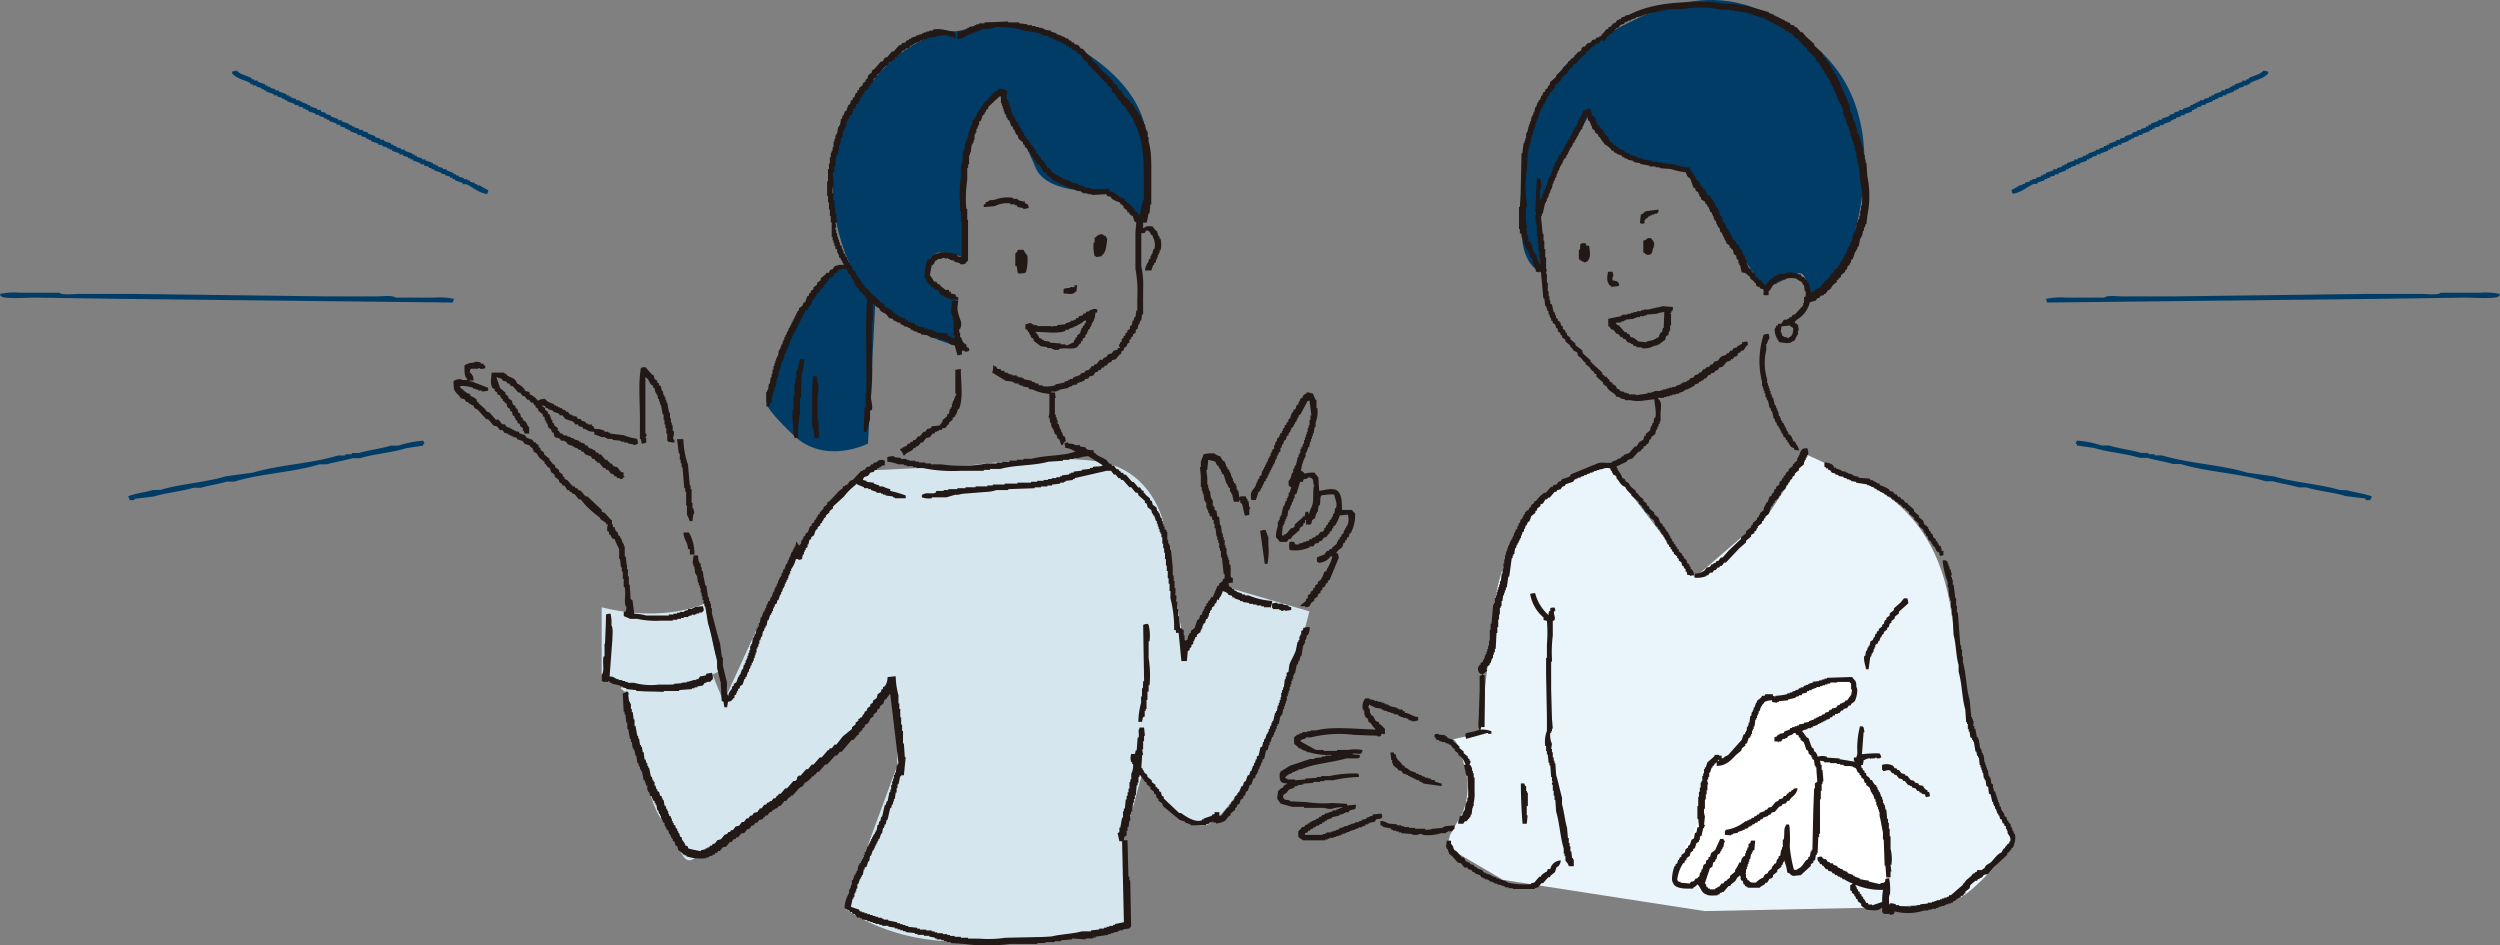 <svg xmlns="http://www.w3.org/2000/svg" viewBox="0 0 454.89 172.01"><rect x="0" y="0" width="454.89" height="172.01" fill="#808080" stroke="none"/><defs><style>.a{fill:#003c66;}.a,.b,.c,.d,.e{fill-rule:evenodd;}.b{fill:#e9f4fb;}.c{fill:#fff;}.d{fill:#221815;}.e{fill:#d5e6ef;}</style></defs><path class="a" d="M372.53,32.38H373v-.22l.9-.22v-.23h.67v-.22l1.34-.45v-.23h.45v-.22h.45v-.22l.9-.23v-.22h.67v-.23l1.35-.45V29h.45v-.23h.45v-.22l.9-.22v-.23h.67V27.9l1.35-.45v-.23H384V27h.45v-.23l.9-.22v-.22H386V26.1l1.35-.45v-.22h.45V25.2h.45V25l.9-.23v-.22h.67v-.22l1.35-.45v-.23h.44v-.22h.45v-.23L393,23v-.23h.67v-.22l1.35-.45v-.22h.45v-.23h.45v-.22l.9-.23v-.22h.67v-.23l1.35-.44V20h.44v-.22h.45v-.23l.9-.22v-.23h.67v-.22l1.35-.45v-.22h.45V18h.45V17.8l.9-.23v-.22h.67v-.23l1.35-.44v-.23h.44v-.22h.45V16l.9-.22v-.23h.67v-.22h.45V15.1c1-.52,2.42-.79,3.15-1.57.25-.25.09,0,.22-.45a2.31,2.31,0,0,0-.9-.22c-.59.69-1.83.89-2.69,1.35v.22h-.45v.23H408v.22l-1.35.45v.22h-.45v.23h-.45V16l-.89.23v.22h-.68v.23l-1.34.44v.23h-.45v.22h-.45v.23L401,18v.23h-.67v.22h-.45v.23h-.45v.22H399v.22h-.45v.23l-1.34.45V20h-.68v.23l-.9.22v.22l-.89.23v.22l-1.35.45v.23h-.67v.22l-1.35.45v.22h-.45V23h-.45v.22l-.9.23v.22h-.67v.23l-.9.22v.23l-1.34.44V25l-.9.22v.23h-.67v.22l-1.35.45v.23h-.45v.22h-.45v.22L382,27v.22h-.67v.23l-1.35.45v.22h-.44v.23H379v.22l-.9.22V29h-.67v.22l-1.35.45v.23h-.45v.22h-.45v.23l-.9.22v.22h-.67V31l-1.35.45v.22h-.44v.23h-.45v.22l-.9.22v.23h-.67v.22h-.45v.23l-.9.22v.23H368v.22h-.45a16.59,16.59,0,0,1-1.57.9c.08.22.15.45.22.67,1.56-.19,2.62-1.25,3.82-1.79h.67v-.23l1.35-.45v-.22h.45ZM451.3,53.26h-7.18c-.58.5-2.6.22-3.59.22h-9.88l-35,.45h-9.42c-1,0-2.82-.25-3.37.22h-7a12.68,12.68,0,0,0-3.59.23c.08.22.15.45.23.67l60.37-.67,15.71-.23c1.22,0,5.47.29,6.06-.22.25-.26.09,0,.22-.45A12.66,12.66,0,0,0,451.3,53.26Zm-25.58,35.9c-3.69-1.11-8.22-1.34-11.9-2.47L408.88,86c-4.83-1.47-10.66-1.66-15.48-3.14h-1.35v-.22h-1.12v-.23h-1.35c-1.74-.53-4.09-.81-5.83-1.35H382.4a18,18,0,0,0-4.49-.89c-.07.15-.14.3-.22.45,0,.31,0,0,.22.22v.22l3.15.45c2.54.8,5.76,1,8.3,1.8h1.35c1.39.42,3.33.7,4.71,1.12h1.35c4.83,1.47,10.66,1.66,15.48,3.14h1.35c1.38.42,3.32.7,4.71,1.12h1.35c2.18.67,5,.89,7.18,1.58l3.59.44V91h.9v-.23c.25-.25.09,0,.22-.44-1.24-.52-3.18-.73-4.49-1.13Z"/><path class="a" d="M82.36,32.61h.45v.22l1.35.45v.23h.67c1.2.54,2.26,1.6,3.82,1.79l.22-.67a16.59,16.59,0,0,1-1.57-.9h-.45v-.22H86.4v-.23l-.9-.22v-.23h-.44v-.22h-.68v-.23l-.9-.22v-.22H83v-.23h-.45v-.22L81.24,31v-.23h-.67v-.22l-.9-.22v-.23h-.45v-.22h-.45v-.23l-1.34-.45V29h-.68v-.23l-.9-.22v-.22h-.44v-.23H75V27.9l-1.35-.45v-.23h-.67V27l-.9-.23v-.22h-.45v-.22h-.45V26.1l-1.34-.45v-.22h-.68V25.2l-.9-.22v-.23l-1.34-.44v-.23l-.9-.22v-.23h-.67v-.22l-.9-.23V23H64v-.23h-.45v-.22l-1.35-.45v-.22h-.67v-.23l-1.34-.45v-.22l-.9-.23v-.22l-.9-.22V20h-.67v-.22l-1.35-.45v-.23h-.45v-.22h-.45V18.7H55v-.23h-.45v-.22h-.67V18L53,17.8v-.23h-.45v-.22h-.44v-.23l-1.35-.44v-.23h-.67v-.22l-.9-.23v-.22H48.7v-.23h-.45v-.22l-1.35-.45v-.22h-.67v-.23h-.45v-.22c-.86-.46-2.1-.66-2.69-1.35a2.31,2.31,0,0,0-.9.22c.13.46,0,.2.23.45.72.78,2.13,1.05,3.14,1.57v.23H46v.22h.67v.23l.9.22v.23H48v.22h.45v.23l1.34.44v.23h.67v.22l.9.23V18h.45v.23h.45v.22l1.35.45v.22h.67v.23l.9.22v.23h.45V20h.45v.23l1.34.44v.23h.68v.22l.89.23v.22h.45v.23h.45v.22l1.35.45v.22h.67V23l.9.22v.23h.45v.22h.45v.23l1.34.45v.22h.68v.22l.89.23v.22h.45v.23h.45v.22l1.35.45v.23h.67v.22l.9.22V27h.45v.22h.45v.23l1.34.45v.22h.68v.23l.89.22v.22h.45V29h.45v.22l1.35.45v.23h.67v.22l.9.23v.22h.45v.22H79V31l1.34.45v.22H81v.23l.89.22v.22h.45ZM0,53.48c.13.45,0,.19.22.45.6.51,4.84.22,6.06.22L22,54.38l60.37.67c.08-.22.15-.45.23-.67A12.68,12.68,0,0,0,79,54.15H72c-.55-.47-2.41-.22-3.37-.22H59.25l-35-.45H14.36c-1,0-3,.28-3.59-.22H3.59A12.66,12.66,0,0,0,0,53.48ZM27.83,89.16c-1.31.4-3.24.61-4.49,1.13.13.45,0,.19.22.44V91h.9v-.23l3.59-.44c2.2-.69,5-.91,7.18-1.58h1.35c1.39-.42,3.34-.7,4.71-1.12h1.35c4.82-1.48,10.66-1.67,15.49-3.14h1.34c1.38-.42,3.32-.7,4.71-1.12h1.35c2.54-.78,5.76-1,8.3-1.8L77,81.08v-.22c.19-.25.19.09.22-.22L77,80.19a18,18,0,0,0-4.49.89H71.14c-1.74.54-4.09.82-5.83,1.35H64v.23H62.84v.22H61.49C56.67,84.36,50.84,84.55,46,86l-4.94.67c-3.68,1.13-8.21,1.36-11.9,2.47Z"/><path class="b" d="M292.44,84.23l15.94,20.86,13.45-11.62,7-10.7s12.69,5.65,16.05,8.56,8.6,8.36,10.25,20.64,6,29.35,8.56,34.24,2.29,8.1,2.29,8.1-6.42,7.64-9.33,9-14.06,1.8-14.06,1.8l-32.4.67-36.7-5.68-10.24-6,.62-2.2,1.41-2.54s2.81-3.57,1.33-9.48-2.29-5.35-2.29-5.35l4.92-1.07,2.88-24.76S275.1,87.67,292.44,84.23Z"/><path class="c" d="M320.45,127.82l-4.87,9.06-1.7,1.53s-3.36-.46-3.82,1.61-1,9.4-1,9.4l-3.62,7.34s-2.66,3.82,0,4.28,3.29,0,3.29,0a2.46,2.46,0,0,0,2.07,1.37c1.73.31,5.65-3.25,5.65-3.25s.71,2.12,1.84,2.12,5.7-3.44,5.7-4.52,1.64,2,1.64,2,3.51-.08,4.38-3.25c5.45,2.95,11.43,6.22,11.43,6.22l1.35-1s1.77-2.13.43-7.79-2.72-12.93-5.62-13.88a21.53,21.53,0,0,0-6.88-.64L327,132.83l9-5s4.06-2.91.19-3.73-10.5,2.46-10.5,2.46S321.68,126.85,320.45,127.82Z"/><path class="a" d="M289.3,20.64l-.48.85L280,37l.4,12.48s-3.27-.92-3.51-6.88-1.34-26.27,13.17-35S316.72-4.63,331.61,9.7s3.46,39.74,3.46,39.74l-6,5s.05-5.54-2.07-4.63-6.09,2.89-6.09,2.89L307.39,31.23s-13.75-2.34-15.86-5.59S289.3,20.64,289.3,20.64Z"/><path class="d" d="M304.25,100v.31l.31.15v.31l.61.46v.3l.3.15V102l.46.31.15.61.31.15v.31l.31.15V104h.15c.13.21.11.26.15.61h.46v.15a2,2,0,0,0,.76-.15,1.43,1.43,0,0,0-.45-1.07h-.16v-.46h-.15l-.15-.46-.31-.15-.15-.61-.46-.31v-.3l-.31-.16v-.3l-.61-.46V100l-.3-.15v-.31l-.31-.15v-.31l-.3-.15v-.3l-.31-.16v-.3l-.31-.31v-.3h-.15v-.31h-.15l-.15-.46-.31-.15v-.31H303l-.16-.46-.3-.15v-.3l-.46-.31c-.1-.31-.2-.61-.31-.92l-.76-.61v-.3l-.92-.77v-.3l-.46-.31v-.31l-.61-.45v-.31l-.61-.46c-.15-.2-.3-.41-.46-.61l-.3-.15v-.31l-.92-.76c-.39-.43-.2-.72-.92-.92-.11-.44-.16-.51-.61-.61-.19-.89-.73-1.07-.92-1.84-.17-.17-.06,0-.15-.3L296,84l.15-.3.92-.31c.35-.41.71-.82,1.07-1.22h.3c.1-.16.21-.31.31-.46l.3-.15v-.31l.46-.15v-.16l.46-.3.15-.61.31-.16v-.3l.76-.61.16-.77h.15l.15-.61h.15v-.46H302v-.46h.15V75c.08-.88.28-2-.46-2.44v-.16h1.07v-.15h.46v-.15h.61v-.16h.46v-.15h.61v-.15h.61v-.15l.92-.31V71h.31v-.16h.45v-.15h.31v-.15h.31v-.15l.45-.16c.06-.1.11-.2.16-.3l.61-.16.15-.3h.31v-.15l.46-.16.15-.3h.31l.45-.61h.31l.15-.31.61-.15.16-.31.46-.15.3-.46.61-.15.77-.92.61-.15.15-.31h.31l.3-.46h.31l.3-.3v-.31l.46-.15c.05-.1.1-.21.16-.31h.3c.38-.27.46-.8.92-1.07a1.86,1.86,0,0,0-.15-.61l-.92.15v.31l-.46.15v.16h-.31l-.15.3-.61.15c-.1.16-.2.31-.31.46h-.3l-.31.46h-.3c-.05.1-.11.2-.16.31l-.91.3-.61.77-.62.15-.3.46-.46.15-.15.31-.61.15-.16.31h-.3l-.46.61h-.31l-.15.3-.61.16-.31.45-.61.16-.15.3-.46.16v.15l-.77.15v.15h-.3v.16l-.92.3v.16h-.61v.15h-.61v.15h-.46v.15h-.61V71h-.46v.15H301v.15h-.46v.16h-.76v.15l-2.14.3v-.15h-1.23v-.15H296v-.15h-.46V71.3l-.77-.15V71a1.31,1.31,0,0,0-.61-.31.84.84,0,0,0-.76-.76v-.31l-.46-.15-.15-.46h-.16l-.3-.46H292V68.4l-.46-.31v-.3l-1.83-1.68V66l-.31-.15v-.31l-1.37-1.22-.16-.61-1.22-.92v-.3l-.92-.77v-.3l-.61-.46V60.6l-.3-.15v-.31l-.46-.3v-.46l-.31-.15-.15-.62-.46-.3V58l-.31-.15v-.46H283l-.15-.61h-.15c-.11-.46-.21-.92-.31-1.38l-.31-.15v-.61h-.15v-.76h-.15V53h-.15V51.43h-.16V49.9s-.15,0-.15-.3l.15-.62h-.15V46.84h-.15V45.32H281V43.79h-.15V42.56h-.15c-.1-1.07-.21-2.14-.31-3.21h.16v-.46h.15c.15-.66.3-1.32.46-2h.15V36.6h.15v-.46h.16v-.3h.15v-.46h.15v-.31h.15v-.46h.16v-.3h.15l.15-.92h.16v-.46h.15l.15-.61h.15c.06-.25.11-.51.16-.76h.15V31.1h.15c.11-.31.21-.61.31-.92h.15v-.3h.15c.11-.31.21-.62.31-.92l.46-.31v-.3l.3-.31v-.3h.16v-.31h.15v-.31h.15v-.3l.31-.15.15-.62.31-.15v-.3l.3-.31V25H287v-.3h.15l.15-.61h.15l.16-.46.3-.15V23h.16v-.31h.15v-.46h.15l.15-.76h.16v-.31h.15l.15.77.31.15v.31h.15v.45h.16l.15.62.46.3v.31l.61.46v.3l.3.15c.31.45.28.63.77.92v.31a3.19,3.19,0,0,1,1.22.91l.15.31h.31l.15.31.46.15V28l.92.31.15.3h.31v.16l.61.15v.15l.92.15v.16h.3v.15l1.07.15v.16l1.68.3v.15h1.07v.16H302v.15l2,.15a14.23,14.23,0,0,0,2.76.61,1.9,1.9,0,0,0,.45.92l.31.15.61,1.69.31.15.15.46.46.3v.31h.15v.3l.31.31v.31l.76.45v.31l.31.15.15.46h.15c.11.31.21.61.31.92l.31.15v.31h.15v.3h.15v.46h.15v.31l.31.15v.46h.15V41h.16v.3l.3.15.15.77.31.15v.31h.15V43h.16v.31h.15v.3l.3.31v.31l.62.45V45l.3.15v.16l.31.15.15.76.46.31v.3H316v.31l.31.15v.61h.15v.31h.15c.1.46.21.92.31,1.38a1.4,1.4,0,0,1,1.22.61l.31.15v.31l.76.61v.15l.31.15v.31l.3.3h.31l.15.31.61.15v1.07h.92V53c.48-.32.64-1.07,1.07-1.38h.31l.3-.46h.31V51h.3v-.15h.77v-.15a5.07,5.07,0,0,1,2,0c.26.31.6.35.92.61s.08.37.46.61L328.4,53h.16v.92l-.31.15V55.1h-.15v.46l-1.53,1.68h-.31l-.3.46h-.31l-.15.3h-.31v.16h-.61c-.15.25-.3.51-.46.76h-.61v.31h-.3c-.08.33-.1.43-.31.61a3.74,3.74,0,0,0,.92,2.44c.76.06,1.78.38,2.29-.15.63-.17.49-.41.76-.92H327v-.3h.15v-.77h.15l-.15-1.07H327c-.18-.25-.1-.21-.46-.3.18-.63.68-.68,1.07-1.07A5.06,5.06,0,0,0,329.32,55l1.07-.31c.1-.15.2-.31.31-.46h.3l.31-.46h.46l.15-.3h.31v-.16c.22-.2.2-.07.3-.45.67-.18.67-.66,1.07-1.07l.61-.46V51l.31-.15v-.15l.46-.31v-.31l.76-.61v-.3l.31-.16.15-.61.31-.15.15-.46h.15V47.3l.31-.15c.15-.46.3-.92.46-1.38h.15v-.3h.15l.15-.61h.16l.3-1.53h.16V43h.15L339,42h.15v-.61h.16l.15-.61h.15c.05-.51.1-1,.16-1.53a17.72,17.72,0,0,0,0-7.18c-.06-.82-.11-1.63-.16-2.45h-.15V29h-.15v-.77h-.16v-.3H339V27h-.15v-.46h-.15v-.76h-.16v-.46h-.15v-.46h-.15v-.46H338v-.46h-.15v-.76h-.15l-.15-.92h-.16v-.3h-.15c-.1-.46-.2-.92-.31-1.38h-.15v-.31h-.15l-.15-1.37h-.16v-.31h-.15V18.1h-.15c-.05-.2-.11-.4-.16-.61h-.15v-.3h-.15v-.46h-.15c-.06-.2-.11-.41-.16-.61h-.15v-.46H335c-.11-.31-.21-.61-.31-.92h-.15v-.3h-.15c-.11-.31-.21-.62-.31-.92l-.31-.15-.15-.62-.3-.15c-.06-.2-.11-.41-.16-.61l-.3-.15c0-.21-.11-.41-.16-.61l-.3-.16-.15-.46-.46-.3-.16-.61-1.52-1.38V8l-1.53-1.38-.62-.76h-.3c-.26-.31-.51-.62-.77-.92h-.3l-.15-.31-.62-.15-.15-.31L325.19,4V3.89h-.3l-.31-.31h-.3V3.43H324V3.28h-.31V3.12h-.3V3h-.31V2.82h-.3V2.66l-.92-.3V2.21L317.55,1l-2.29-.3h-1.38a22.85,22.85,0,0,0-5.5-.31c-4.85,0-8.75.65-11.93,2.29l-.76.16V3l-.61.15-.15.31h-.31v.15h-.31l-.45.61h-.31l-.46.62-.46.15v.3h-.3c-.26.31-.51.62-.77.92h-.15v.31l-.46.15v.15h-.46l-.15.31-.61.15-.31.46-.61.15c-.15.21-.31.41-.46.61h-.3l-.31.31v.31l-.31.3h-.3c-.1.15-.2.31-.31.46l-.3.15v.31l-.31.3h-.3c-.05.11-.11.21-.16.31l-.46.31v.3l-.91.77v.3l-1.23,1.07V14l-1.07.91-.15.62-.3.15V16l-.46.31v.31l-.46.3v.31l-.31.3v.31h-.15v.3l-.31.16v.3h-.15l-.3.92h-.16l-.15.92H279v.46h-.16v.3h-.15l-.15.92h-.15v.46h-.16V23h-.15v.46H278v.45h-.16v.31h-.15v.92h-.15v.46h-.15v.45h-.16L277,27.89h-.15q-.08,3.66-.16,7.34l-.15,2.44h-.15v4h.15v.76l.31.15v.62H277v.3h.15v.77l.31.15V45l.3.15v.31H278v.3h.15v.46h.15v.31h.16v.3l.3.16.15.91H279v.31c.24.47.41.46.46,1.22a3.67,3.67,0,0,1,.61.16v-.16h.3c.16,1.63.31,3.26.46,4.89H281c.06.46.11.92.16,1.38h.15c.1.31.2.61.31.92h.15v.61h.15l.15.61h.16v.46l.3.15v.31l.46.3.15.61.31.16v.46l.46.3v.31l.3.15v.31l.62.46v.3l.91.77v.3h.16l.45.61.62.31.15.61.61.46.46.61.3.15v.31l.62.46c.34.34.37.75.91.91.12.42,0,.35.46.46v.46l1.23,1.07v.31l.3.15v.15h.31c.19.75,1,1.13,1.53,1.53l.3.46h.46v.15h.31v.16l.76.15v.15h1.07c1.38.4,2.89-.09,4.28-.15,0,.76.44,2.46.15,3.36H301l-.15.92h-.16l-.15.61h-.15l-.15.76-.77.62v.3l-.3.15c-.06.21-.11.41-.16.62l-.76.45-.46.77h-.31l-1.07,1.22-.91.31-.16.3h-.3l-.15.31-.62.15v.16l-.91.3v.15c-.64.24-1.92-.09-2.6.16l-4.89,2-.31.46-1.38.46-.15.31-.46.15-.3.46-.61.15c-.05.1-.11.2-.16.31h-.3c-.31.35-.61.71-.92,1.07H281a5.54,5.54,0,0,0-1.52,1.53h-.31v.3l-.61.46v.31l-.31.15-.15.46h-.31l-.15.3h-.15v.31l-.31.3v.31H277v.31l-.31.15-.15.61h-.15l-.15.61h-.16v.46l-.3.15v.31h-.16V97h-.15v.46h-.15v.31h-.15v.3h-.16v.31h-.15c-.1.31-.2.61-.31.92h-.15v.46h-.15v.45h-.15v.31H274V101h-.15v.76h-.15v.77h-.16v.92h-.15v.91h-.15l-.15,1.38h-.16v.61h-.15v.46h-.15v.46h-.16v.46h-.15v.61h-.15v.46H272v.91h-.16V110h-.15c-.1,1.17-.2,2.34-.31,3.51h-.15v1.07h-.15v2h-.15v.92h-.16v.61h-.15v.46h-.15V119h-.16v.3h-.15v.46H270v.31h-.15v.3l-.46.31v.3h-.16c-.14.19-.11.3-.3.46,0,.79.14,1.09.76,1.23v.15l-.46.15v2.75l-.15,4.44c0,.93-.25,2.31.15,2.6a11.59,11.59,0,0,1-2.44.61v.15h-.16a2.45,2.45,0,0,0,.16.92l3.82-1.07h.15v.15h.61v-.46a4.54,4.54,0,0,0-2-.3l.15-.46h.61c0-3.28.15-6.39,0-9.48h-.3v-.15l.76-.61-.15-.46h.15v-.31l.46-.31v-.3h.15c.1-.31.2-.61.31-.92h.15v-.61h.15v-.46H272v-.61h.15l.15-2.9h.15v-1.07h.16v-1.38h.15v-.92h.15v-1.22h.16v-.31h.15v-.91h.15l.15-1.07h.16v-.46h.15v-.46H274v-.46h.16l.3-2h.15c.16-1.12.31-2.24.46-3.36h.16v-.46h.15v-.3h.15l.15-1.07h.16l.15-.62h.15v-.3h.16v-.31h.15v-.3h.15V97.9h.15v-.46h.16v-.3H277v-.31l.31-.15v-.46h.15l.15-.61h.15L278,95l.3-.16.31-.91.76-.61V93l.31-.15v-.31l.61-.46v-.3l.46-.16c.15-.25.3-.51.46-.76h.3l.16-.31h.3c.31-.35.61-.71.92-1.07h.3c.06-.1.11-.2.16-.3l.61-.15.3-.46.46-.16.16-.3,1.37-.46.31-.46h.3v-.15h.31V86.9h.46v-.16l.61-.15v-.15h.46v-.16l.61-.15V86h.46v-.15h.3v-.16h.46v-.15H291v-.15h.46a2.1,2.1,0,0,1,1.53-.16l.15.46h.15V86h.16v.3l.61.31.15.61h.15c.33.56.7,1.2,1.38,1.38.16.55.59.83.92,1.22h.15v.31l1.38,1.22v.3l.61.46v.31l.3.15.16.46.91.76v.31l.77.61.3.92.46.3v.31l.31.15.15.46h.15v.31l.31.15.15.46h.15v.3l.31.31v.31h.15V99l.31.15v.31l.3.15v.31ZM325.5,61.37v.15c-.28.1-.22-.09-.31-.15-.66,0-.51-.1-.91-.31l-.16-.61H324l.15-1.07,1.53-.15a2.1,2.1,0,0,0,.61.45C326.28,60.54,326.16,61.19,325.5,61.37ZM280.25,36.3c0-.61-.15-1.81.15-2.14a5.39,5.39,0,0,0-.15-1.69h-.61c-.1,2-.21,4.08-.31,6.12h.16v.15c0,.4-.16.46-.16.46.05.56.1,1.12.16,1.68h.15V43h.15v1.23h.15v1.52h.16c.14.51-.13,1.06.15,1.38v.92h-.15a5.93,5.93,0,0,0-.46-1.07v-.46l-.31-.15v-.31h-.15v-.31H279c-.1-.45-.21-.91-.31-1.37h-.15v-.31l-.46-.3V43H278v-.3h-.16V42h-.15l.15-.61a11.85,11.85,0,0,1-.15-3.52c0-.21.23-.24.15-.61a20.33,20.33,0,0,1,0-6.42c.06-1.12.11-2.24.16-3.36h.15v-.76h.15v-.46h.16v-.46h.15v-.92h.15v-.3h.15v-.46H279v-.46h.15v-.46h.15c.05-.31.1-.61.16-.92h.15v-.46h.15v-.3h.15c.06-.31.11-.61.16-.92h.15v-.46h.15l.16-.61h.15l.15-.61.31-.15v-.31h.15V18.1l.31-.3v-.31l.3-.15.15-.46.46-.3v-.31l.31-.15.15-.61,1.07-.92v-.31l1.22-1.07v-.3l.92-.77.15-.46h.31c.26-.3.51-.61.76-.91h.16v-.31h.3v-.15l.77-.61V9.39l.46-.15.61-.77h.3l.31-.45.61-.16.46-.61c.14,0,.34.3.61.15.08,0,.48-.79.61-.91h.16l.15-.31h.3c.31-.36.62-.71.92-1.07h.31l.46-.61.61-.15.15-.31H296V3.89h.3V3.74h.46V3.58l.92-.3V3.12h.61V3h.46V2.82h.46V2.66h.61V2.51h.3V2.36h.61V2.21h.77V2.05h.76V1.9H303V1.75l3.67-.15a16.64,16.64,0,0,1,6.42.15h1.68V1.9h.92v.15h.91v.16h.92l3.67,1.22v.15l.92.31V4h.3v.15h.31v.16h.3V4.5h.31v.15h.3L324,5h.31v.15l.45.15.16.31.61.15.15.31H326l.76.92H327c.41.45.81.91,1.22,1.37l.61.46v.31l1.53,1.37.15.61.46.31c.05.15.1.3.16.46l.3.15v.31h.15v.3l.31.15.15.62.31.15.15.61.31.15.3.92h.16v.31h.15l.3.91h.16v.46h.15l.15.61h.16V18h.15v.31h.15l.15.61H335v.46h.15v.3h.15l.16,1.38h.15v.3h.15c.1.46.2.92.31,1.38h.15V23h.15v.46h.16v.45h.15v.77h.15v.46H337v.46h.16v.45h.15v.46h.15v.77h.16v.46h.15v.91h.15V29H338v.76h.16v.61h.15l.15,2.45a14.18,14.18,0,0,1,.31,4.59h-.15v.91h-.16v.92h-.15v.61h-.15c-.05.21-.1.41-.16.61h-.15l-.15,1.23h-.15v.46h-.16v.3h-.15c-.1.51-.2,1-.31,1.53h-.15l-.15.61h-.15v.31h-.16c-.15.46-.3.91-.46,1.37l-.3.16v.45h-.15c-.06.16-.11.31-.16.46l-.3.16c-.05.2-.11.4-.16.61l-.3.15v.31l-.77.61v.3l-.76.61v.31l-.92.76-.15.46h-.31v.16c-.22.21-.2.07-.3.45l-.46.16v.15h-.46l-.15.31c-.28.23-.4.11-.61.45-.26-.29-.16-.81-.31-1.22h-.15v-.61l-.31-.15V51h-.15l-.46-.61h-.31l-.3-.46h-.31a4.33,4.33,0,0,0-2.29-.3v.15l-1.53.15v.15l-.61.16-.31.46h-.3c-.31.35-.61.71-.92,1.07v.15c-.67-.26-.51-.52-.92-.92l-.45-.15-.16-.31-.46-.3V49.9l-.61-.46v-.3l-.61-.46v-.31H318v-.3h-.15v-.61h-.16v-.31h-.15v-.61l-.31-.15-.3-.92-.46-.31V44.7l-.61-.45v-.31l-.61-.46v-.3l-.31-.31v-.31h-.15v-.3h-.15V42h-.16v-.3l-.3-.16c-.11-.3-.21-.61-.31-.91l-.3-.16v-.3h-.16v-.61L313,39.2l-.45-1.38-.31-.15c-.1-.3-.2-.61-.31-.92h-.15l-.15-.45-.31-.16v-.3l-.3-.31h-.31a2.91,2.91,0,0,1-.46-1.07h-.3l-.16-.46-.45-.3v-.31h-.16v-.3l-.61-.46-.15-.61-.31-.16v-.3l-.3-.16v-.3h-.16a1,1,0,0,1-.15-.61,13,13,0,0,1-3.06-.61h-1.07v-.16h-.91v-.15h-.77v-.15h-1.07v-.16L298.9,29v-.15l-1.07-.16V28.5h-.31v-.15l-.91-.16V28l-.61-.15v-.15h-.31l-.15-.31-.92-.31-.15-.3h-.31l-.15-.31h-.31l-.15-.3-.76-.61-.16-.62-.61-.45v-.31l-.3-.15v-.31l-.62-.46V23l-.45-.31-.16-.61h-.15v-.46h-.15v-.31l-.46-.3a9.07,9.07,0,0,1-.31-1.22h-.76v.3h-.61l-.16.77h-.15v.3l-.31.15-.15.62h-.15v.46H287v.3h-.16V23l-.3.15-.16.61h-.15v.31h-.15v.3h-.15v.31l-.31.3v.31l-.31.15-.15.61-.3.16v.3h-.16v.31h-.15v.3h-.15v.31l-.31.31V28l-.46.31-.3.91h-.16v.31H283l-.3.92h-.16V31h-.15v.3h-.15v.46h-.16l-.15.61h-.15c-.1.46-.21.92-.31,1.38h-.15l-.15.76H281v.31h-.15v.46h-.15l-.15.76h-.16v.31ZM301,38.89h.46a1.61,1.61,0,0,1,.3-.3v-.46l-2.29.31c-.4.18-.37.47-.92.61l-.15,1.53c.31.09.13,0,.31.15,1-.16.26-.14.61-.77l.61-.45v-.16h.31V39.2h.3v-.15H301Zm-.61,4.44h-.61c-.21.31-.4.32-.77.46v2.14l.31.15v.15h.3v.16c1.2,0,.89-.54,1.23-1.38H301l-.15-.31H301C301,43.8,300.74,43.85,300.43,43.33ZM289.12,44.7h-.46l-.16-.45h-.76v.15h-.15c-.15.24,0,.83-.16,1.07h-.15v1.68l.31.15v.16h.3v.15h.31v.15C289.57,47.61,289.38,45.93,289.12,44.7Zm4.43,5.66a2.48,2.48,0,0,0-.15-.92h-.77c-.14.37-.33,1.64,0,2,.18.62.31.31.61.76l1.23-.15c.13-.17,0,0,.15-.15-.09-.83-.58-.7-1.22-.92v-.61Zm10.55,6.57v-.3h.15a1.31,1.31,0,0,0,.15-.77l-1.83-.15c-.76.22-1.84.38-2.6.61h-.92v.15h-.46v.16h-.76v.15h-.61v.15h-.46v.16h-.61v.15h-.92v.15h-.3v.15l-2.3.46v1.38h.16l.45.61h.31l.61.77h.31l.46.61h.3l.15.3h.31c.15.21.31.41.46.61l.61.16v.15h.31l.15.31.61.15v.15h.92v.15A3.35,3.35,0,0,0,301,62.9h.46v-.16h.3l1.23-.91.15-.62.46-.3v-.46h.15v-.31h.15v-.91h.16V57.09h-.16v-.16Zm-1.38,2.75h-.15l-.15.77h-.16a2.21,2.21,0,0,0-.46.92l-.45.15v.15H301v.16l-1.38.3v.15l-1.52-.15a4.73,4.73,0,0,0-1.07-.76h-.31l-.31-.61h-.3l-.15-.31h-.31c-.36-.41-.71-.82-1.07-1.22-.32-.24-.15.15-.46-.31-.17-.13,0,0-.15-.15.33-.13.71,0,1.07-.16v-.15h.46v-.15h.3v-.15l1.53-.16v-.15h.46V57.7h.61v-.16h.77v-.15h.45v-.15l1.84-.15a4.62,4.62,0,0,1,1.37-.31Zm18.65,2.91h.15v-.31h.16v-.45h.15c.21-.47.07-.61,0-1.07a2.29,2.29,0,0,0-.92.15,15.4,15.4,0,0,0-.3,8.56v.76h.15v.46h.15v.46h.16v.46h.15v.61h.15l.15.61h.16l.3,1.38h.16l.15.61h.15c.1.46.21.92.31,1.37h.15l.15.62h.16l.15.61.3.15v.31h.16v.3H324v.31h.15v.3l.31.31v.3l.46.31V80l.3.15v.3h.16c.33.58.31.9,1.07,1.08v.3l.91.15c-.1-.84-.58-1-.76-1.68h-.31a2.78,2.78,0,0,0-.46-1.07l-.45-.3v-.31l-.31-.31V78h-.15v-.31h-.16v-.3h-.15v-.31l-.3-.15v-.31h-.16l-.3-.91h-.16l-.15-.92h-.15v-.46h-.15l-.16-.61h-.15c-.1-.46-.2-.92-.31-1.38h-.15l-.15-.61h-.15v-.61H322v-.46h-.15v-.46h-.15v-.46h-.16V69a10.19,10.19,0,0,1-.15-5.35Zm-1.68,31.64v.31l-.76.61v.31l-.31.15v.3l-.92.77V97l-.91.77v.3l-2.14,2-1.23,1.38h-.3l-.46.61h-.31l-.15.31-.46.15v.15h-.3c-.11.15-.21.31-.31.46l-.61.15-.31.46a2.63,2.63,0,0,1-1.83.61v.77a4.61,4.61,0,0,0,2.14-.31v-.15h.3l.31-.46h.46l.3-.46h.31l.31-.46h.3l.15-.3h.31l.46-.61h.3c.82-.87,1.63-1.74,2.45-2.6l1.22-1.07v-.31l.92-.76v-.31l.61-.31v-.3l.31-.15.15-.46h.15v-.31l.77-.61v-.31l.3-.15c0-.15.1-.3.16-.46h.15v-.3l.61-.46.46-1.38.3-.15v-.31l.31-.15v-.3l.76-.62v-.3l.31-.15.15-.62.77-.61.15-.61.31-.15v-.31l.3-.15v-.31l.46-.3v-.31l.46-.3v-.31l.76-.61v-.31l.92-.76V84h.15v-.3h.16v-.31h.15v-.31h.15v-.3H329a2.14,2.14,0,0,0-.16-1.22c-1,0-1,.23-1.37.91v.31h-.16v.3h-.15v.31H327v.46l-.46.3v.16l-.31.15v.31l-.76.61v.3L325,86l-.15.46-.31.15v.31l-.3.15v.3l-.46.31v.46l-.61.46v.3l-.31.16-.15.61-.31.15v.31l-.46.3-.3.92-.31.15v.31h-.15v.3h-.15c-.06.26-.11.51-.16.77l-.61.46v.3h-.15l-.15.46Zm18.5-7.49-.92-.15v-.15H337v-.16l-.76-.15V86h-.31v-.15l-.91-.16v-.15l-.92-.31v-.15h-.31l-.3-.46a2.4,2.4,0,0,0-1.53-.46v.77l.31.15v.15h.3l.15.31H333l.31.46.61.15v.15l.61.16v.15l.92.15v.16l.61.15v.15h.46v.15h.3v.16l.92.15v.15l2,.31v.15h.45v.15h.31v.16h.46l.15.3h.31l.15.31h.31l.3.3h.31v.16h.3l.16.3h.3l.15.31.62.15.3.46h.31l.3.46h.31l.3.46h.31c.15.2.31.4.46.61h.3c.06.1.11.2.16.3l.61.46v.31l.92.76v.31l.76.61.15.61.77.61v.31h.15V97l.31.16v.3l.3.16.16.61.45.3c.05.16.11.31.16.46h.15v.31l.31.15c.34.52.2.88.91,1.07V101H353v.15a1.51,1.51,0,0,0,.61-.15v-.77h-.31l-.15-.91h-.31l-.15-.46h-.15v-.31l-.31-.15v-.31l-.46-.3-.15-.61-.31-.16v-.3l-.3-.15v-.31h-.15v-.31l-.77-.61-.15-.61-.77-.61v-.31l-.91-.76V92.7l-1.07-.91-.16-.31h-.3c-.16-.2-.31-.41-.46-.61H346l-.3-.46h-.31l-.3-.46h-.31l-.31-.46-.61-.15-.15-.3a6.43,6.43,0,0,0-1.68-.77V88c-.34-.06-.4,0-.61-.16v-.15h-.31v-.15h-.3v-.16h-.46c-.05-.1-.1-.2-.16-.3l-2-.15Zm28.43,65h-.15l-.16-.61h-.15v-.46H366v-.3h-.15v-.46l-.31-.16-.15-.45h-.16l-.15-.62-.3-.15-.16-.61h-.15v-.31h-.15l-.31-.91h-.15v-.46h-.15v-.31h-.16v-.46h-.15V145h-.15v-.46h-.16v-.46l-.3-.15v-.46h-.15v-.77l-.31-.15-.15-1.07H362v-.31h-.15l-.15-1.07h-.15v-.46h-.16v-.45h-.15v-.46h-.15c-.05-.46-.1-.92-.16-1.38h-.15V137h-.15l-.15-.77h-.16l-.3-1.83h-.16v-.31h-.15l-.3-1.53h-.16v-.46h-.15v-.91H359v-.31h-.16v-.46h-.15l-.3-3.05c-.62-2.07-.61-4.78-1.23-6.88v-1.07H357v-1.23h-.15v-.76h-.16l-.45-6h-.16v-1.23h-.15v-1.37h-.15c-.1-.82-.21-1.63-.31-2.45h-.15v-.91h-.15v-.46H355c.05-.26.1-.51.16-.77H355v-.46h-.15v-.3h-.15v-.46h-.16v-.46h-.15v-.3c-.05-.08-.21-.12-.3-.31h-.62a15.23,15.23,0,0,0,.92,4v.92h.15c0,.61.11,1.22.16,1.84h.15v.61H355v1.37h.16V112h.15l.15,3.51c.48,1.68.43,3.84.92,5.5v1.23c.63,2.07.6,4.78,1.22,6.88l.15,2.29h.16v.31h.15v.91h.15v.46h.16l.15,1.07.3.15v.31H359v.31h.15c.1.61.2,1.22.31,1.83h.15l.15.76h.15v.31h.16l.15,1.38h.15v.45h.16v.46h.15v.46h.15l.15,1.07h.16v.31h.15l.15,1.07.31.15.15,1.22.31.16.3,1.37h.16v.46h.15v.31H363v.46h.15c.11.3.21.61.31.91h.15v.31h.16l.15.61.3.15.16.61.3.16v.3l.31.16v.45h.15v.31h.15v.46c.16.33.73.8.46,1.53h-.15v.3l-.31.16-.3.45h-.15v.31h-.16a1.81,1.81,0,0,0-.46.76c-.79.23-1.43,1.3-2,1.84l-.77.46c-.37.34-.15.58-.76.76v.15h-.92c-.18.61,0,.2-.46.46v.16H359l-.31.45-.92.77-.45.61h-.16V161L355,162.87h-.3l-.16.31h-.3v.15h-.46v.15h-.46v.16H353v.15h-.62v.15H352v.15h-.46v.16h-.77v.15l-1.37.15v.16h-.62v.15h-1.07V165l-2.14-.15v-.15h-.61v-.16c-.12-.05-.83-.27-1.07-.15v.15h-.15c0-.55-.12-1.54.15-1.83a10.06,10.06,0,0,0-.15-2.91c-1.19.08-.39.41-.92.77-.28.19-.44-.08-.76.3l-2-.46v-.15l-1.68-.3v-.16l-.92-.3v-.16h-.3v-.15l-.92-.3-.15-.31h-.31v-.15h-.3l-.31-.31h-.31V158l-.45-.15-.16-.31-.61-.15-.15-.31H333v-.15l-.46-.15-.3-.46h-.31a1,1,0,0,1-.46-.46,2,2,0,0,0-.76.15,1.23,1.23,0,0,0,.15.77H331l.16.45h.3l.15.31h.16l.46.61h.3l.15.31.62.15.15.31h.3l.16.3h.3l.31.31h.3v.15h.31l.15.31h.31a5,5,0,0,0,1.53.76,1.14,1.14,0,0,1-.46.31V162l.3.16v.3l.46.31v.3h.16l.15.46.3.16v.3l.62.46v.31c.23.32.69.41.91.76,1,.07,2.17.37,2.75-.31h.16v.77a1,1,0,0,1,.3.3h1.07v.16c.65,0,.8-.08.92-.61a9.51,9.51,0,0,0,5.35-.16h.77v-.15h.61v-.15h.76v-.16h.46V165h.46v-.15h.61v-.15h.31v-.16h.45v-.15H355v-.15h.31l.15-.31h.31l.15-.3h.31v-.16l.45-.15.16-.31h.3l.31-.45h.15v-.31l.77-.61.15-.61.92-.77h.3l.15-.3h.31v-.16l.46-.15.3-.46.77-.15c.36-.41.71-.82,1.07-1.22l2.44-2.3v-.3l.31-.16.31-.45H366v-.31h.15a1.22,1.22,0,0,0,.31-.61A3.66,3.66,0,0,0,366.62,151.71Zm-24.15,12.38-1.84.62v-.16H340l-.15-.3h-.31a1.69,1.69,0,0,0-.46-.77H339v-.3l-.3-.16v-.3l-.31-.15v-.31l-.31-.15v-.31h-.15c-.17-.31,0-.37-.3-.61V161a11.86,11.86,0,0,0,5,.91A11.45,11.45,0,0,0,342.47,164.09Zm-56.26-8h-.15l-.15-1.22h-.16V154h-.15v-.61h-.15v-.91h-.16l-.15-1.84c-.39-1.29-.54-3-.92-4.28v-1.22c-.38-1.31-.68-2.85-1.07-4.13l-.15-2.14h-.15v-.46h-.15v-.61h-.16v-.92h-.15v-.61h-.15l.15-.92a3.77,3.77,0,0,1-.31-2h.16v-.31h.15v-.46h.15l-.15-1.83-.15-5.35v-5h.15v-.46a23.68,23.68,0,0,1,.15-4.28V113l.31-.16c.26-.64-.33-1.12,0-1.68H283a1.46,1.46,0,0,0-.15-.61c-.33,0-.63,0-.77.15v.46h-.15a1.22,1.22,0,0,0-.15.77,7.91,7.91,0,0,1-2.45-4,2.42,2.42,0,0,0-.91.15,7.2,7.2,0,0,0,2.44,4.28v.46l.61.16a25.43,25.43,0,0,1,0,4.28v2.44h-.15v3.06l.15,7.64v2.6a5.41,5.41,0,0,0-.3,2.75h.15v.92h.15v.61h.16l.15,1.53h.15v.46h.15c.06.71.11,1.43.16,2.14h.15v.76h.15c0,.21-.24.25-.15.62h.15v1.07h.16v.91h.15v.77H283l.15,2.14c.62,2,.74,4.7,1.38,6.72v.92h.15v.46h.16v.76c.15.4.48.45.61,1.07h.91v-1.22h-.15Zm56.56-40.81V115l.61-.46v-.3l.31-.15.15-.62.31-.15V113l.61-.46v-.31l.76-.61v-.31l1.69-1.52a2.41,2.41,0,0,0-.16-.92h-.61l-.61.76-1.22,1.07v.31l-.77.61V112l-.61.45v.31l-.3.15-.16.61-.3.16v.3l-.61.46v.31l-.31.15-.15.46h-.16l-.15.61h-.15l-.15.46-.46.3c-.05.26-.1.51-.16.77H340v.3h-.15l-.15.62h-.16l-.15.91h-.15c-.24.75.23,1.82.3,2.45H340c.1-.76.21-1.53.31-2.29h.15l.15-.62h.16v-.3h.15v-.46h.15v-.31h.15v-.45l.46-.31.16-.46H342l.15-.61h.15l.16-.46Zm-11.92,37H331v-.61h.16v-6.27h.15v-1.52h.15v-1.23h.15v-.46h.16c0-.71-.11-1.42-.16-2.14h-.15v-.91h-.15l-.15-.77.76.15v.16H333v.15h1.22V139h.61v.16h.62v.15c.69.21,1.37-.09,1.83.3.67.2.45.45.76.92l.31.15V141l.31.15v.31l.45.31.16.61.3.15v.31l.61.45c.11.31.21.62.31.92h.15v.31h.16l.3.91h.15v.46h.16v.61h.15v.31h.15v.46h.16v.46H342v.76c.26.86.36,2,.61,2.91v1.37h.15c.05,1.58.11,3.16.16,4.74h.15l.15,2.14H344v-1.07h.15l-.15-1.22h.15a7.47,7.47,0,0,0-.15-2.91v-2.29h-.16v-1.38h-.15v-1.07h-.15V149h-.16l-.15-1.68h-.15l-.15-.92h-.16v-.3h-.15v-.62h-.15V145h-.16l-.3-.92h-.15v-.31h-.16l-.15-.61h-.15v-.3h-.16a2.29,2.29,0,0,1-.61-.92h-.3c-.19-.67-.49-.52-.77-.92v-.31l-.3-.15v-.3l-.31-.16v-.3h-.15c-.14-.21-.12-.27-.15-.61h.3l.15-.77H339a3,3,0,0,1,1.22-.46c.2.1-.06.13.16.16V138h.76c.05,0,0-.19.31-.15V138H342s0-.11.3-.15c-.05-.49-.13-.45-.3-.76a19,19,0,0,0-3.21.15l.3-4h.16c-.05-.3-.1-.61-.16-.91H339v-.16h-.61v.16a16.6,16.6,0,0,0-.46,3.67c0,.54.11,1.37-.15,1.68v.15h-.46v.61h.15v.15l-2.75-.45V138l-2.29-.15v-.15a2.48,2.48,0,0,0-1.68,0,2.1,2.1,0,0,0-.46-.92h-.15c-.06-.2-.11-.41-.16-.61l-.3-.15c-.21-.56-.41-1.12-.61-1.69l-.31-.15c-.26-.35-.51-.71-.77-1.07h-.15c.34-.38.56-.26,1.07-.46v-.15h.61v-.15h.31v-.16l.92-.3v-.15h.3v-.16h.31v-.15h.3v-.15h.31v-.16h.31v-.15l.61-.15.15-.31h.31l.15-.3h.3l.16-.31h.46v-.15h.3c.1-.15.2-.31.31-.46h.3l.16-.31.61-.15.3-.46h.31l.15-.3.61-.46c.24-.36.73-2.11.31-2.6,0-1.36-.31-1.08-.77-1.83l-4.58.15v.15h-.46v.15h-.46v.16H331v.15h-.46V124h-.61v.16l-.91.3v.15h-.46v.16h-.31l-.15.3h-.46v.16h-.31l-.15.3h-.46v.15l-.61.16V126h-.46v.15h-.46v.16a13.3,13.3,0,0,1-2.14.3v.15l-.46-.15v-.3h-1.37l-.15.3h-.46c-.05.1-.1.21-.16.31l-.76.61v.3h-.15c-.1.31-.21.62-.31.92h-.15v.46h-.15v.31h-.16l-.15.76h-.15c-.05.41-.1.82-.16,1.22h-.15V132H318v.31h-.15v.61h-.16v.3h-.15v.31l-.31.15-.3.92-2.45,2.75c-.37.26-.67.23-.91.61h-.31v-.46h-.46v-.15h-.76l-.16.31-1.22,1.07-.3.91h-.16v.31h-.15v.76h-.15v.46h-.16v.92h-.15v.31h-.15v.91h-.15v.77h-.16V145H309v1.68h-.15V149H309l.15,1.53h-.3l-.16.92-.3.15c-.05.3-.1.61-.16.92l-.45.3c-.11.31-.21.61-.31.92l-.31.15v.31l-.45.3c-.05.21-.11.41-.16.61l-.61.46v.31l-.3.15-.16.46h-.15l-.15.61-.31.15v.31h-.15c-.22.4-.77,2.54-.31,3.06.24.89,1.56,1.08,2.75,1.07h.92v-.16a2.2,2.2,0,0,0,.77-.61c.66.57.68,1.57,1.68,1.84.31.28,1.41.17,2,.15v-.15h.3l.15-.31h.31v-.15h.31l.91-1.07h.31l.15-.31.77-.61c.31-.44.23-.61.76-.92v-.15c.41.36.08.46.31.92l.3.15.15.61h.16l.15.31c.27.21.22-.07.46.3h2.14c.26-.31.56-.37.92-.61l.15-.3h.3l.46-.77h.31l.3-.3v-.31l.77-.61v-.31l.76-.61v-.3h.16c.17-.31,0-.37.3-.61v-.31a8.49,8.49,0,0,1,.61,2.29,1.26,1.26,0,0,1,.61.31v.15h.31v.15l1.53-.15,1.83-1.68v-.31l.46-.3v-.31l.31-.15.15-.92h.15v-.3h.16Zm-18.19-14.06h.15c.14.06-.29.3-.3.3Zm17.58,4.28v.92h-.15c-.06,1.47-.11,2.95-.16,4.43l-.15,6.73h-.15v.3h-.16l-.15.92-.3.15v.31l-.46.3c-.41.57-.78,1.33-1.53,1.53v.15h-.61a25.5,25.5,0,0,1-.77-4.28,21.17,21.17,0,0,0,0-2.9,2.89,2.89,0,0,0-.15-1.07H325v.15c-.54.54-.21,1.76-.46,2.6h-.15v1.38h-.15v.46h-.16l-.15,1.07-.31.15v.3l-.3.31-.15.61-.31.15-.31.46h-.15V158c-.28.38-.61.3-.76.92a.86.86,0,0,0-.77.76,3.23,3.23,0,0,0-1.37.92c-1,0-.93,0-1.38-.46H318c-.23-.3.15-.15-.31-.46v-.61c0-.21-.17.06-.15-.15h.15v-.77h.16v-.46H318v-.46h.15v-.45h.15v-.46h.16l.15-.92h.15v-.31h.16v-.3l.3-.15.15-1.69h-.76l-.15.46-.31.16v.61H318l-.15.61h-.16v.46h-.15v.46l-.31.15a1.56,1.56,0,0,0-.45,1.07h-.31a5.5,5.5,0,0,1-.76,1.37v.31l-.92.76v.31l-.61.46v.15h-.31l-.3.46h-.31l-.46.61h-.3v.15c-.34.21-.22-.06-.46.31h-.92v-.15h-.31l-.15-.31h-.15c-.24-.38.17-.29-.31-.61l.92-2.75.46-.31.15-.76.31-.15.15-.46h.15c0-.26.1-.51.16-.77l.45-.3.16-.46h.15v-.31h.15v-.3h.16l.15-.92h.15c-.09-.37-.16-.34-.3-.61H313c-.3.66-.61,1.32-.91,2l-.77.61-.15.61-.31.15v.31l-.45.3v.46l-.46.31c-.05.25-.11.51-.16.76h-.15l-.15.61h-.15l-.16.77H309l-.15.3h-.31l-.31.46c-.47.28-.39-.17-.76.46l-1.68-.15v-.16h-.31c-.06,0-.13-.21-.3-.3a6.79,6.79,0,0,1,1.07-3.06l.3-.15v-.31l.31-.15v-.31l.61-.45.15-.62.46-.3v-.31l.31-.15.3-.92.46-.3v-.31h.16v-.61l.3-.15c.1-.46.2-.92.31-1.38h.15v-.3h.15a.25.25,0,0,0-.15-.31l.15-1.53a3,3,0,0,1-.15-1.37h.15v-1.69h.16v-.91h.15v-.77h.15v-1.07h.15c0-.16-.27-.52-.15-.91h.15v-.46H311v-.77h.15c.1-.3.2-.61.31-.92h.15v-.3h.15c.1-.15.2-.31.31-.46h.15v-.15h.15v.61c1.76,0,2.64-1.11,3.52-2l.92-.76.15-.46.61-.46v-.31l.31-.15.3-.92.31-.15v-.3h.15v-.31h.15v-.61h.16v-.31h.15v-.46h.15l.15-1.22h.16v-.3h.15v-.46h.15v-.31H320v-.46h.15l.3-.91h.16v-.31h.15l.31-.46a2.81,2.81,0,0,1,1.37-.3v.3l.92.15v-.15h.3v-.15l1.69-.15v-.16l1.37-.3v-.16l.61-.15v-.15h.46l.15-.31.77-.15.15-.31h.31v-.15h.46v-.15l.91-.31V125h.62v-.15h.45v-.16h.46v-.15h.46v-.15H333v-.15c.5-.17,1.05.12,1.38-.16h2.14a1.62,1.62,0,0,0,.3.31v1.07H337l-.15.92-.76,1.07h-.31l-.15.3-.46.15V128h-.31l-.15.3h-.3l-.31.46-.76.15v.16l-.46.15-.16.31-.61.15-.15.3h-.31l-.3.31H331v.15h-.3v.16h-.31v.15h-.3v.15l-.92.31v.15l-.92.15v.16l-.92.15V132H327v.15h-.46v.16h-.46v.15h-.31l-.15.31-.92.3-.15.31-.76.15v.15h-.31l-.15.31-.46.15v.77h.61v.15h.15v-.15h.46l.31-.46h.46v-.16h.3l.16-.3c.44-.28.79-.19,1.07-.61h.3l.15.3.46.16v.3l.31.15v.31l.61.46c.15.46.31.92.46,1.37l.31.16.15.61.46.3v.31h.15v.31l.31.15.15,1.07h.15v.3h.15c0,.87.11,1.74.16,2.6Zm-78.73,6.11a1.69,1.69,0,0,0-.15-.61l-1.53.16-.15.3h-.46v.15l-.61.16V149l-.77.15v.16l-.61.15v.15h-.61v.15l-.77.16V150l-.61.15v.16h-.61v.15h-.3v.15h-.46v.15h-.31V151h-.46v.15h-.46v.15h-.45v.16h-.77v.15h-.3v.15h-.46v.15h-3.21v-.3l.46-.15.15-.31h.3l.16-.31h.3c.05-.1.1-.2.16-.3h.3l.31-.31h.3l.31-.3h.3l.16-.31h.3l.16-.3h.3v-.16l.92-.3v-.16l1.37-.3v-.15l.77-.16v-.15h.3v-.15h.62l.15-.31,1.07-.3.15-.77-1.68.15v-.3l-2.6-.15a21,21,0,0,1-4.74-.16l-3.05-.15v-.15l-.92-.16s-.16-.23-.31-.3c0-.81.15-.58.61-.92l.46-.61.92-.31.15-.3h.46v-.15l1.07-.16v-.15l1.84-.15v-.16h1.22v-.15H241v-.15h1.53a26,26,0,0,1,4.74-.61v-.46h-.15v-.16a20.7,20.7,0,0,0-5.2.46h-1.53v.16h-.76v.15l-2.14.15v.16l-1.84.15v-.15h-1.37v-.16h-.31v-.15h-.15v-.15h.15c.29-.46.72-.51,1.22-.77v-.15h.46v-.15l.61-.16v-.15h.46c2.39-1.05,5.59-1.21,8.26-2h2.14s0-.1.3-.15v-.46l-1.37-.15c.38-.33,1.18.12,1.68-.15v-.16h.15v-.46a7.57,7.57,0,0,0-2.6,0h-2v.16h-2.45v-.16h-1.38l-2.75-1.52v-.16h-.15c.25-.25.71-.29,1.07-.46v-.15h.92a21.42,21.42,0,0,1,7.79-.46l4.28.16V134c.59,0,.64,0,.77-.46H252v-.92c-.42-.35-.48-.64-1.07-.91v-.31c-.88-.18-.67-.49-1.07-1.07l-.46-.31v-.3h-.15v-.77h-.16l-.15-.45h.15v-.31l1.23.61,1.07.15v.16h.3v.15l.77.15v.16H253v.15h.46v.15h.3V130h.62l.15.31h.3v.15h.46v.16h.61v.15h.31l.15.3h.46v.16a3.06,3.06,0,0,0,1.22-.16v-.61c-1.12-.07-1.37-.67-2.44-.76v-.31h-.31l-.15-.3h-.61v-.16h-.31v-.15l-1.37-.3v-.16h-.31v-.15h-.46V128h-.3v-.16h-.46v-.15h-.61v-.15h-.62v-.15l-.91-.16v-.15h-.77a2.62,2.62,0,0,0-.46,2h.16v.3h.15v.77h.15v.3l.46.31.15.61.31.15c.31.33.53.83.92,1.07v.16c-3-.07-8-.62-10.7.15h-1.07v.15h-.61v.15H237v.16l-.61.15v.15h-.46v.16l-.46.3v1.22l.76.62v.15l.62.15v.15l.91.31v.15h.46a10.51,10.51,0,0,0,4,.46v.15h-1.07v.16h-.62v.15l-1.37.15v.16h-.77l-3.66,1.22L233,140.4c-.09.3,0,.13-.15.3-.06,1.34.07,1.86,1.38,1.84-.34.39-.59.14-.77.76-.49.14-.54.4-.91.62-.06.45-.11.91-.16,1.37.08.23.48.67.61.92l2.14.61h2.14V147H241a2.87,2.87,0,0,0,1.38.16,6.56,6.56,0,0,1,1.83-.31V147h-.46v.16l-.61.15v.15h-.61v.15h-.3v.16h-.46v.15h-.31V148h-.3l-.31.31h-.31l-.15.3h-.3l-.16.31h-.3l-.31.31H239v.15h-.31v.15h-.31l-.15.31h-.3V150l-.46.15-.16.31H237c-.27.19-.39.55-.77.76v1.07a4.74,4.74,0,0,0,.92.61h4v-.15h.45v-.15h.31v-.15h.76v-.16h.46v-.15h.46V152H244v-.16h.31v-.15h.45v-.15h.31v-.15h.46v-.16l.61-.15V151h.46v-.16l.61-.15v-.15h.61v-.15l.61-.16V150h.46v-.15h.31v-.16l.91-.15c.11-.15.21-.3.31-.46l.92-.15C251.45,148.65,251.34,148.83,251.51,148.65Zm10.4-13.91v.16h.45v.15H263v.15l.61.15v.16h.3c.16.2.31.41.46.61l.31.15v.31l.61.46.15.45.31.16a3.32,3.32,0,0,1,.91,1.53h-.3c.15.66.3,1.32.46,2H267l.15,2.76v1.22H267v.61h-.15v.31h-.16l-.15,1.22c-.16.41-.38.38-.46,1.07l-.46.15c-.09.66-.29.56-.3,1.38h.92l.3-.46h.31l.76-.92v-.3h.15c.06-.41.11-.82.16-1.23H268v-.3h.15v-.61a7.13,7.13,0,0,0,.16-2v-2.6h-.16v-.77H268v-.45h-.15v-.62h-.16v-.3l-.3-.15c0-.19.28-.41.15-.77h-.15v-.3l-.31-.16v-.3l-.76-.61v-.31l-.77-.61v-.31l-1.07-.91-.15-.31-.92-.31-.15-.3H263v-.15c-.47-.2-1,0-1.38-.31a1.64,1.64,0,0,0-.61.15v.46h.15C261.35,134.82,261.37,134.48,261.91,134.74Zm-4.28,6v-.15l-.92-.3c-.38-.21-.53-.5-1.07-.62-.19-.61-.09-.17-.46-.45-.1-.16-.2-.31-.31-.46-.47-.48-.83-.62-.91-1.53h-.31v-.31H253l.15,1.38h.16v.61h.15v.31l.92.76v.15l.61.16.3.45.92.31v.15h.31v.16h.3v.15h.31v.15h.3v.16h.31v.15h.46l.15.3h.31v.16h.3v.15l3.36.46v-.46c-.59-.07-.63-.25-1.22-.31v-.3a1.44,1.44,0,0,1-.76-.15v-.16h-.46v-.15h-.61v-.15l-.61-.16V141h-.46v-.15Zm92.63,3.83.16.46a2,2,0,0,0,.76-.16l-.15-.76h-.31v-.31c-.6-.17-.4-.28-.76-.61V143l-.77-.15-.15-.31-.61-.15-.15-.31-.62-.15-.61-.77h-.3c-.05-.1-.1-.2-.16-.3l-.61-.16-.46-.61h-.3l-.15-.3h-.31l-.31-.46a2.54,2.54,0,0,0-2-.15v.91h.15v.16c.38.2.82-.35,1.38,0l.3.45h.31l.15.31h.31l.45.61.62.16.15.3h.3l.62.77h.3V143h.31l.15.3.61.16.31.46h.3l.16.3h.3v.15C349.86,144.51,349.92,144.49,350.26,144.53ZM277.5,143l-.15-.46h-.62c0,2.36.11,5.07.31,7.34h.76c.06-.51.11-1,.16-1.53h-.16v-1.68H278v-2.45h-.16v-.3h-.15V143Zm48.76.76H326c0,.1-.1.21-.16.31h-.3l-.15.3h-.16l-.3.46h-.31l-.3.46-.62.15-.15.31-.46.15-.76.92-.61.15c-.05.1-.1.21-.16.31l-.45.15v.15l-.92.31-.15.31h-.31l-.15.3h-.31l-.15.31h-.31l-.3.3h-.31v.16h-.3v.15h-.31A7.19,7.19,0,0,1,314,151v.15h-.15v.76L315,152v-.16h.31v-.15l.91-.15v-.15l.92-.31V151h.31v-.16l.61-.15.15-.3h.31v-.16h.3V150h.31l.3-.31h.31l.15-.3h.31l.15-.31h.31l.15-.3.92-.31v-.15l.46-.15.15-.31.61-.15.76-.92.46-.15c.05-.11.11-.21.16-.31l.61-.15.3-.46h.31l.3-.46c.55-.53,1.1-.87,1.23-1.83-.39,0-.54,0-.77.15Zm-63.13,7.65h.3v-.16h.77a2.74,2.74,0,0,1,.46-.46v-.61l-1.84.16v.15h-.3v.15l-1.84.15a2.82,2.82,0,0,1-1.37.16v-.16h-1.84v-.15H256.4v-.15h-.91v-.15H255v-.16h-.77V150l-1.53-.15c-.59-.22-.61-.44-1.52-.46v.76l.45.16v.15l1.53.3V151h.31v.15h.61v.15h.46v.16H255v.15l2,.15v.15h1.07v-.15h.77v.15a7.79,7.79,0,0,0,3.36-.3h.92Zm18.95,6.72h-.45l-.16.46a2.78,2.78,0,0,0-1.07.76v.16h-.3c-.31.35-.61.71-.92,1.07l-.61.15v.15a14.4,14.4,0,0,1-4.28-.3v-.16H274v-.15h-.46v-.15h-.45V160h-.31v-.16h-.46v-.15l-.92-.31v-.15h-.3v-.15h-.46v-.15h-.31v-.16H270c-.1-.15-.21-.3-.31-.46l-.92-.3v-.15l-.45-.16-.16-.3-.61-.16-.15-.3h-.31v-.15h-.3l-.46-.77H266l-.91-1.07-.46-.3c-.3-.45-.13-.75-.61-1.07v-.62h-.77l-.15,1.23h.15v.3h.15l.31.92.46.31c.36.4.71.81,1.07,1.22l.61.15.61.77H267l.15.3.61.15.16.31.46.15v.16l.91.3.31.46h.31v.15h.3V160h.46v.15h.31v.15l.91.31v.15h.46v.15h.31V161h.46v.15h.45v.15h.31v.15h.61v.16h.77v.15h4v-.15l.61-.16c.21-.25.41-.5.61-.76h.31c.3-.36.61-.71.92-1.07h.3l.15-.31.77-.61.3-.91.31-.16a1.79,1.79,0,0,0,.46-1.07A2,2,0,0,0,282.08,158.13Z"/><path class="e" d="M156.65,85.67s-12.74,15.23-18.87,28.64l-6.12,13.4-2.15-5.29s-8.94,4.46-13.74,3.14-2,.33-2,.33,4,21,6.78,23.34,3.15,8.91,5.79,6.94,21.36-14.89,21.36-14.89L163,124l.28,15.26-9.6,26s7,5.46,18.54,6,33.6-2.65,33.6-2.65l-1.33-15.72L208,140.13s7.45,12.24,12.08,9.76,12.41-18,12.41-18l5.12-20.41-14.78-4.31-7.26,11L211.6,94.78s-1.65-7.45-8.94-10.1-26.89.08-26.89.08Z"/><path class="e" d="M222.74,106.69l-3.92,7s13.54,8.25,17.32,5.7l2.11-8.15Z"/><path class="e" d="M109.48,110.5v12.25l6.29,2.81s12.27-1.47,15.08-3.45l-2.66-12.27S120.89,113.37,109.48,110.5Z"/><path class="a" d="M159.56,49.44l-1.62,31.27s-7.77,4-13.56-1.51-4.89-6.1-4.89-6.1,5-19.49,14.14-24.57S159.56,49.44,159.56,49.44Z"/><path class="a" d="M182,17.48s-7.19,2-6.89,17.06S175,46.78,175,46.78s-4.83-2.15-5.79.33a5,5,0,0,0,1.33,5.63,11.84,11.84,0,0,0,3.8,2l-.66,8.11s-10.92-3.13-15.81-9.34S147.59,32.42,155.82,19,173.53,5.73,173.53,5.73s11.09-1.57,15.06-.45,17.88,7.49,19.87,18.33-.66,16.13-.66,16.13l-6.89-5s-10.35.85-12.48-4.24S182,17.48,182,17.48Z"/><path class="d" d="M170.72,46.12a1.39,1.39,0,0,0-1.49,1l-.5.17a11.52,11.52,0,0,0-.49,3.31c.34.28.39.61.66,1h.17l.49.66h.33l.33.5h.34l.66.82a5.48,5.48,0,0,0,3.14,1v-.5c-.45-.12-.38,0-.49-.5L173,53.4v-.33h-.33v-.33H172a7.4,7.4,0,0,0-.82-.66l-.17-.34h-.33l-.33-.49h-.33c-.23-.18-.51-.91-.83-1.16l.33-1.82h.17a1.86,1.86,0,0,0,.49-.83c.49-.12.37-.27.5-.33h.66v-.17H172v.17l.5-.17v.17h.33v.17l.83.16v.17c.54.23.8.07,1.16.49,1.15,0,.7-.24,1.32-.66V40H176V38h-.17a22,22,0,0,1,.17-5.3V30.56h.16V29.9h.17V28.24h.16v-.49h.17c0-.5.11-1,.16-1.49H177v-.33h.17v-.5h.16v-1h.17V24.1h.16v-.66h.17l.16-.66h.17v-.66l.33-.17.33-1,.33-.17v-.33h.17l.16-.49.33-.17v-.33l2.16-2h.16v1.33h.17v.49h.16v.5h.17v.5h.16v.49H183l.16.67h.17v.33l.33.16.33,1,.33.16v.33l.33.33v.33h.17v.34l.33.16.17.66.82.67v.33l.33.16v.33l.5.33.17.5.33.17.16.66.5.33v.33l.33.17v.33l.83.66c.43.61.27,1.06,1.16,1.32.16.64.37.51.82.83l.33.5h.34V33h.33v.17h.33v.16h.33v.17l1,.33V34h.5v.17h.33v.17h.66v.16h.33v.17l1,.16V35H197v.16h.66c.22.07-.07.13.16.17.2-.13-.06-.21.17-.17v.17h.66v.16l2.65-.16.16.33.67.17.16.33a4.77,4.77,0,0,0,1.49.66c.19.67.12.17.5.5v.16h.16v.33l.67.5v.33h.33v.16c.34.3.1.34.66.5l.33,1,.33.17-.16,1.82v6.62a22.35,22.35,0,0,1,.33,5.46v2.15h-.17c-.05.39-.11.78-.16,1.16h-.17c-.06.22-.11.44-.17.66h-.16l-.17.83-.33.17v.49l-.49.34v.33l-.33.16V61l-.34.17v.33l-.33.16v.5l-.33.17v.33h-.16c-.11.28.21.6.16.66h-.33l-.16.33-.67.17-.33.49-.66.17-.33.49-.5.17-.16.33h-.5l-.66.83h-.33l-.17.33h-.33l-.5.66-.66.17-.16.33-.66.16-.17.34h-.33v.16h-.5v.17h-.33l-.16.33h-.5v.16h-.33v.17l-.66.16v.17l-1.66.33v.17a5.81,5.81,0,0,1-2.32.16v-.16h-.66l-.16-.34h-.5v-.16l-.66-.17v-.16L186.28,69v-.17H186v-.16h-.66v-.17H185V68.3h-.82v-.17h-.5V68h-.33V67.8h-.5l-.16-.33h-.5l-.16-.33h-.5l-.33-.5h-.33v-.17h-.17a3.6,3.6,0,0,1-.16,1.33L183,69.29l1.32.16v.17h.33v.16h.67V70h.33v.17h.49v.16l1,.17.16.33h.5a8.25,8.25,0,0,0,3.14.83v3.31c0,.33-.11.66-.16,1h.16c.06.33.11.66.17,1h.16v.66h.17v.33h.16c.11.34.23.67.34,1l.33.16c0,.22.11.44.16.66l.33.17.33,1h.34a.76.76,0,0,1,.49-.66c0-.27-.11-.55-.16-.83l-.33-.16c-.06-.22-.12-.44-.17-.66h-.17v-.5h-.16l-.33-1h-.17V76.4h-.16v-.49h-.17v-.5h-.16v-3h.16l-.16-1h-.67v-.17h1v-.16h.49v-.17l1.66-.33v-.16l.66-.17v-.16h.33V70h.5l.16-.33h.33v-.17h.5v-.16h.33l.17-.33.66-.17.16-.33.67-.16c.16-.23.33-.45.49-.67h.33l.17-.33h.33l.33-.49h.33l.17-.34h.33l.33-.49.5-.17.16-.33.66-.16.67-.83.33-.17V64l.49-.33v-.33L205,63l.17-.5.33-.16v-.5l.33-.17v-.33l.33-.16v-.33l.5-.33V60l.33-.17.16-.82h.17c0-.22.11-.44.16-.67h.17c.05-.38.11-.77.16-1.15H208V52.74a17.36,17.36,0,0,0-.33-4.31v-6c.63,0,.69,0,.83-.5.78.08.66.32,1,.83h.16l.17.49a2.82,2.82,0,0,1,.17,2.15h-.17c-.05.28-.11.56-.17.83h-.16v.33h-.17v.5l-.33.17v.33a3.37,3.37,0,0,0-.66,1.65h1.16l.33-1H210v-.33l.33-.17v-.49h.16v-.34h.17v-.49h.16v-.33h.17v-.5h.16a3.93,3.93,0,0,0,0-2.15h-.16V43h-.17l-.33-1h-.16l-.67-.83c-.69,0-1.21-.08-1.48.33H208v-1h.66l.33-1.66h.17l.16-1.65h.17V32.55c0-2.48.08-5-.5-6.79v-.83h-.16v-1h-.17v-.33h-.16c-.06-.33-.11-.66-.17-1h-.16L208,22h-.17l-.33-1-.33-.17v-.33l-.33-.16V20l-.33-.17v-.33l-.33-.17V19l-.5-.33-.16-.49h-.33c-.2-.68-.12-.18-.5-.5v-.17h-.17v-.33l-.33-.16v-.33l-.82-.67v-.33L202.5,15v-.33l-2-1.82c-.51-.51-.89-1.45-1.65-1.66-.12-.57-.27-.85-.83-1V9.87h-.17l-.82-1h-.33l-.5-.66-.66-.17-.17-.33h-.33l-.17-.33h-.33l-.16-.33-.66-.17V6.73l-.67-.17V6.4h-.49V6.23h-.33V6.06l-1-.33V5.57l-1.16-.17V5.24h-.33V5.07h-.66V4.91h-.66V4.74h-.66V4.57h-.83V4.41l-1.49-.17V4.08h-2V3.91l-4.3.17v.16h-1v.17h-.5v.16h-.33v.17l-1,.17v.16H176v.17h-.33V5.4h-.34v.17h-.49v.16h-.33c-.08,0-.15.23-.33.33v1c1.18,0,1.4-.44,2.15-.83h.33V6.06H177V5.9h.5V5.73H178V5.57h.33V5.4h.5V5.24h1a12.84,12.84,0,0,1,6.62.33l2.82.49v.17h.33V6.4l1.16.16v.17l1,.33v.16h.33v.17h.5v.16l.66.17v.16l.66.17.17.33h.33l.16.33h.33l.17.33.66.17.5.66h.33l.33.5H197v.33l.82.66c.33.46.19.65.83.83v.33l.66.5L201,14.84l.49.33v.33l.83.66v.5l.66.49v.33l.34.17V18l.66.5v.33l.83.66v.33l.33.17v.33l.33.16v.33l.33.17v.33l.33.17.33,1c1.4,2.62,1.66,5.54,1.66,9.6v4.14a13.43,13.43,0,0,0-.67,2.81h-.33c-.12-.45,0-.38-.49-.5a4.48,4.48,0,0,0-2-2v-.33c-.11-.19-.62-.22-.83-.33-.61-.35-.9-.93-1.82-1-.1-.33,0-.14-.16-.33v-.16c-.35-.19-.67.17-.83.16v-.16h-2.48V34.2h-1V34h-.33v-.16l-1-.17v-.16h-.33v-.17h-.66v-.16h-.34V33l-1.48-.49v-.17h-.34v-.17h-.33l-.33-.33h-.33v-.16a1.29,1.29,0,0,0-.66-.33.94.94,0,0,0-.83-.83,3.2,3.2,0,0,0-.83-1.32l-.33-.17v-.33l-.33-.17v-.33l-.49-.33-.17-.66-.33-.17v-.33l-.5-.33v-.33l-.33-.16v-.34l-.5-.33v-.33l-.33-.16-.16-.67-.33-.16v-.33l-.33-.33V23h-.17v-.34h-.16v-.33l-.34-.16-.33-1-.33-.17v-.33h-.16V20.3H184v-.5h-.16v-.5h-.17v-.49h-.17v-.5h-.16V18h-.17c-.25-.71.33-1.06,0-1.49a1.73,1.73,0,0,0-1.32-.33l-1.16.83-1.16,1.32-.66.5v.33l-.33.16-.17.5h-.16v.33l-.33.17-.33,1-.33.17v.33H177c-.06.33-.11.66-.17,1h-.16v.33h-.17v.66h-.16v.33h-.17v.83H176v.5h-.17v.33h-.16c-.06.5-.11,1-.17,1.49h-.17v.5h-.16V29.4H175v.66h-.16v2.15a19.35,19.35,0,0,0-.17,4.31v1.82h.17v2H175v6.46l-.82-.17v-.33C173.67,46.17,171.33,45.55,170.72,46.12Zm-30.78,27.8v-.16h.16v-.5h.33a5.8,5.8,0,0,1,.33-2h.17v-.82h.16c.12-.61.23-1.22.34-1.82h.16c.06-.45.11-.89.17-1.33h.16l.33-1.49h.17v-.33h.16V65h.17v-.66h.17l.33-1h.16v-.5h.17V62.5h.16V62h.17v-.34h.16l.17-.66h.16v-.33h.17v-.33h.17V60h.16v-.33h.17l.16-.66h.17V58.7h.16v-.34h.17V58h.16V57.7h.17v-.33l.33-.33v-.33l.66-.5.17-.49.33-.17.33-1,.33-.17v-.33l.33-.16v-.34l.66-.49v-.33l.67-.5v-.33l.49-.33v-.33h.17l.66-.83h.33v-.17c.24-.22.23-.08.33-.49a1.33,1.33,0,0,0,.66-.33v-.17c.3-.19.38,0,.67-.33H154c.19.1.21.65.34.83l.49.33.17.66.33.17v.33h.16v.49l.33.17v.33l.5.33v.33l1.16,1,.17.49h.16c-.35,3.75-.16,8.22-.16,12.25v5h-.17v2.48h-.17c-.05,1.49-.11,3-.16,4.47h.5l.66-2.32V74.75l.33-.17c.23-.55-.21-2-.17-2.31a56.1,56.1,0,0,0,.17-8V60c0-.56-.1-1.35.16-1.66V55.22c.46.27.57.68,1.16.83.2.77.78.76,1.33,1.16l.49.66.67.16.16.33h.33v.17h.33v.17h.5l.16.33.5.16v.17l.83.16v.17h.33l.17.33h.33v.17h.33v.16h.49v.17l.67.16v.17l1.32.16v.17h.33v.16a2.07,2.07,0,0,0,1.49,0v.5h1.16V62l.66.16.17.33a1.58,1.58,0,0,0,1,.33c.17.61.33,1.22.5,1.82a2.08,2.08,0,0,0,.82-.16v-.66h.5V64a2.17,2.17,0,0,0,.83-.16c-.06-.56,0-.54-.5-.67v-.49c-.33-.1-.14,0-.33-.17-.44-.28-.43-.65-.66-1.16h-.17v-.82h-.16v-.67h.16a2.49,2.49,0,0,0,.17-1.32,14.39,14.39,0,0,1-.83-3h.17l.16-.83H173.2c0,.78-.11,1.55-.16,2.32h.16v.5h.17v.66h.16V61h.17v.66L172.38,61v-.33l-2-.16v-.17l-.66-.16V60h-.83v-.17h-.5v-.16h-.33v-.17h-.83v-.16l-.66-.17-.16-.33-1.16-.33v-.17l-.5-.16-.16-.33h-.5V57.7l-.66-.16-.17-.33h-.33V57l-.49-.17v-.33a4.93,4.93,0,0,1-1.49-.82l-.17-.5h-.33c-.42-.31-.32-.65-1-.83v-.33l-.5-.16-1.16-1.33-.5-.33v-.33l-.49-.33v-.33l-.33-.17v-.33l-.33-.16-.17-.5h-.17c0-.22-.11-.44-.16-.66l-.5-.33c0-.22-.11-.45-.16-.67l-.33-.16v-.33l-.33-.33v-.33h-.17v-.34l-.33-.33v-.33l-.33-.16v-.5h-.17v-.33h-.16v-.5l-.33-.16v-.5h-.17v-.5h-.17v-.49h-.16v-.66h-.17v-.67H152v-.33h.16a1.72,1.72,0,0,0-.16-.82c0-.14.45-.08.33-.67h-.17V38.83H152V37.68h-.17V36.35h-.16V35.19h-.17a3.17,3.17,0,0,1,.17-1.49V31.39h.16v-1H152c0-.66.11-1.32.16-2h.17v-.33h.16v-.67h.17v-1h.17v-.49H153v-.67h.17v-.33h.16v-.66h.17v-.5h.16v-.33h.17V23H154v-.67h.17c.05-.22.11-.44.17-.66h.16l.17-.66.33-.17.33-1,.33-.16c.05-.22.11-.45.16-.67l.34-.16c.05-.17.11-.33.16-.5h.17l.16-.66h.17l.16-.5.33-.16v-.33l.67-.5.16-.5.33-.16v-.33l.33-.17.17-.66.66-.5v-.33l.33-.16c.33-.39.66-.78,1-1.16s.66-.19.82-.83c.55-.15.78-.51,1.16-.83v-.16h.33V10.2l.66-.49.34-.5h.33l.16-.33.66-.17.17-.33.5-.16V8.05h.33V7.88l1-.33V7.39h.5V7.22h.49V7.06h.33V6.89l1.49-.16a4.89,4.89,0,0,1,2-.33,9.35,9.35,0,0,0,1.66.49c0-.86-.06-.64-.34-1.16-1-.05-2.59-.69-3.8-.33v.17h-.66v.16h-.5V5.9h-.5v.16h-.33v.17h-.5V6.4h-.49v.16l-1,.33v.17h-.34v.16l-.49.17-.17.33-.66.16-.17.34h-.33l-1,1.15h-.33l-.83,1-.49.16-.34.66h-.33c-.38.45-.77.89-1.15,1.33l-.5.33v.33l-.66.5c-.06.22-.11.44-.17.66l-.33.17v.33l-.5.33v.33l-.66.49v.34l-.33.16v.33l-.33.17-.17.66-.33.17v.33l-.33.16c-.05.22-.11.44-.16.66l-.33.17c-.12.33-.23.66-.34,1l-.33.17c0,.22-.11.44-.16.66h-.17c-.05.22-.11.44-.16.66H153c0,.39-.11.77-.16,1.16h-.17v.33h-.17l-.16,1.16h-.17v.33H152v.66h-.17v.5h-.16v1h-.17v.66h-.16v.34h-.17v.82H151v1.16h-.17v1h-.17V33h-.16v2.65h.16v1.16h.17v1.32H151v1.16h.16v1.16h.17v2.65h.16v.66h.17v.5h.16v.49H152v.5l.33.16V46h.16v.33h.17v.5l.33.16v.34h.17c.18.33,0,.4.33.66v.33c-.16-.33-1.44,0-1.66.16l-.33.5-.49.17-.17.49h-.5v.17l-1,.83v.33l-.66.49v.33l-.66.5v.33l-.5.33v.33l-.33.17v.33l-.33.17-.33,1-.33.16-.17.5-.66.5v.33l-.33.33V57h-.17v.33h-.16v.33h-.17V58h-.17v.33h-.16v.34h-.17V59h-.16v.33h-.17v.33h-.16l-.17.66h-.16l-.17.66h-.16v.33h-.17v.5h-.17v.33h-.16v.5h-.17l-.33,1h-.16c-.06.39-.11.77-.17,1.16h-.16v.33h-.17v.5h-.17v.49h-.16v.5h-.17v.66h-.16V68h-.17v.67h-.16c-.06.38-.11.77-.17,1.15h-.16c-.06.39-.11.78-.17,1.16h-.16v.33h-.17v1.82h.17l-.17.83Zm41-37.57c-.64.2-.74-.14-1.16.33-.45.13-.37,0-.49.5H179v.5l2-.17a4.91,4.91,0,0,1,2.82-.5v.17h.82v.17H185l.17.33,1,.16V38a2.61,2.61,0,0,0,1-.17c-.06-.6-.13-.7-.67-.83v-.33a3.06,3.06,0,0,1-1.32-.33v-.16h-.83V36A6.64,6.64,0,0,0,181,36.35Zm18.54,10.43,1-.17v-.16c.81-.48.84-1.89,1-3-.2-.16-.17-.38-.33-.5s-.24.07-.49-.33c-1,0-.93.33-1.49.66v.83H199a6.84,6.84,0,0,0,.17,2.48C199.52,46.71,199.33,46.59,199.52,46.78Zm-12.58-.33a3.62,3.62,0,0,1-.66-1h-1a1.31,1.31,0,0,1-.5.67v2.31H185c.06.39.11.78.17,1.16.19.14,0,0,.17.17a3.36,3.36,0,0,0,1.32-.17A8.48,8.48,0,0,0,186.94,46.45Zm8.77,6.62h.17c.05-.39.11-.77.16-1.16h-.49v.33h-.83v.17a3.11,3.11,0,0,0-1.16.16v.83C194.58,53.44,195.18,53.71,195.71,53.07Zm-9.1,6v.82c.64.21.21,0,.5.5h.16v.33h.17V61h.16v.33l.5.33V62l1.32,1,1.16.16v.17h.83v.17h.33v.16h1V63.5c1.18-.32,2.38.19,3.31-.34l.5-.66h.17v-.33L197,62v-.34l.49-.33V61l.33-.33v-.33H198V60l.33-.17v-.33h.17v-.33h.16V58.7h.17a4.26,4.26,0,0,0,.49-1.83h.33v-.49c-.18-.14,0,0-.16-.17a2.15,2.15,0,0,0-1.49.5h-.33l-.17.33h-.33l-.16.33-.67.17-.16.33h-.33l-.17.33h-.33v.16h-.5v.17l-1,.33V59l-1.49.16v.17h-.83v.16h-.16v-.16h-2.65v-.17h-.66V59h-.33v-.17C187.29,58.7,186.94,59,186.61,59Zm1.82,1.32c2,0,3.78.37,5.46-.16V60h.66v-.17l1-.33v-.16H196v-.17a3.9,3.9,0,0,0,1.33-.83h.33l-.17.5h-.16v.33l-.33.17v.33h-.17l-.33,1L196,61v.33l-.33.17v.33h-.16l-.17.5c-.44.09-.81.43-1.16.49s-.28-.15-.33-.16h-.83V62.5l-2-.16v-.17L189.92,62v-.17h-.33v-.17l-.5-.16a2,2,0,0,0-.66-1ZM144.57,79.71a1.51,1.51,0,0,0,.66-.16,18.76,18.76,0,0,1,.33-4.47V72.43h.17c.05-1.6.11-3.2.16-4.8h.17l.33-2.31h-.83c-.16.71-.33,1.43-.49,2.15h-.17v1.32h-.16v1h-.17v2.16h-.17v2.64h-.16a9.62,9.62,0,0,0,.16,3.15A6.58,6.58,0,0,0,144.57,79.71ZM110.31,95.44h.33c-.1.33,0,.14-.16.33v.83l.33.16v.5H111a1.37,1.37,0,0,1,.33.66l.5.17a17,17,0,0,0,.83,1.82v1.82h.16l.17,1.49h.16V104h.17v1.33h.17v1.49h.16c.32,1.11-.25,3,.33,3.64a2.17,2.17,0,0,1-.16.83h-.33v.82a9,9,0,0,1,1.15.5h1.33a15.9,15.9,0,0,0,4.14.33h2.31v-.16h.83v-.17h.66v-.16h.5v-.17h.83v-.17l.66-.16v-.17l.49.17v-.17h.34v-.16h.49v-.17h.5s.17-.25.33-.33a2.15,2.15,0,0,0-.17-.83l-1.49.17v.16H126v.17h-.82V111l-.67.16v.17h-.82v.16h-.5v.17h-.66v.16h-.83V112h-4.14a8.3,8.3,0,0,0-2.15-.33l-.33-2.48-.33-.17c-.06-.88-.11-1.77-.17-2.65h-.16v-1.49h-.17v-1.32h-.16v-.83H114c0-.5-.11-1-.16-1.49h-.17V99.41h-.16v-.5h-.17l-.33-1h-.17v-.33l-.33-.17-.16-.66h-.17a1.18,1.18,0,0,1-.33-.83h-.33v-.49h-.17v-.83h-.16L110,93.29l-.5-.17v-.33c-.88-.83-1.76-1.66-2.65-2.48h-.33c-.27-.33-.55-.66-.82-1l-.5-.16-.17-.33h-.33l-.16-.33h-.33l-1-1.16-.49-.17v-.33l-.33-.16v-.33l-.67-.5v-.33L101,85v-.33l-.49-.33-.34-.5h-.16v-.33l-1-.83v-.33l-.67-.49v-.33l-.33-.17V81l-.49-.33v-.17h-.33l-.34-.49-1-.34-.33-.49-1-.33-.17-.33h-.49v-.17h-.34v-.16h-.33v-.17h-.33v-.17l-.66-.16-.33-.5h-.5l-.66-.83h-.5l-1.15-1.32-.5-.16-.33-.5-1.16-1v-.17l-.33-.17v-.33a3,3,0,0,0-1.16-.66v-.33c-.91-.2-1.16-.77-1.82-1.16v-.33a6.64,6.64,0,0,1,2.32.33v.17h.49v.16H87v.17h.67v.16a3,3,0,0,0,1.15-.16v-.5l-3-1.16h-.34v-.16h.67a1.65,1.65,0,0,0-.67-1.49,1.65,1.65,0,0,1,.17-.66H87V67a.48.48,0,0,1,.5.17L88.3,67v-.5H88v-.33h-.5V66c-.37-.16-1-.3-1.32,0a2.87,2.87,0,0,0-1.66.49c0,1.07-.06,2,.5,2.49v.16H84V69a2.41,2.41,0,0,0-1.48.33c0,1.74.14,1.81,1,2.65l.33.49.66.17.33.49h.33l.17.34h.33v.16l.5.17c.19.73.4.44.82.82l1.49,1.66h.33l1,1.16.66.16.5.67h.49l.33.49.67.17v.16h.33v.17h.33v.16h.33v.17h.5l.16.33,1,.33.33.5,1,.33v.16l.49.34v.33h.17v.33c.68.18.64.5,1,1l1,.83v.33h.16l.33.5.5.33.16.66c.23.16.45.33.67.5v.33l.82.66v.33l.5.33.17.33h.33l.49.83h.33l.17.33H104l.17.33h.33l.83,1h.33l.82,1a20.89,20.89,0,0,0,2.65,2.31l.17.33,1,.67Zm6.12-15.56h.17c.05.28.11.55.17.83a2.06,2.06,0,0,0,.82-.17v-.83h-.16c0-.14.35-.48.16-.82h-.16V68.63c.63.36.61.75,1,1.32l.33.17c.06.16.11.33.17.49h.16l.17.83h.16v.33h.17l.16.83h.17v.49h.17v.5h.16l.33,1.82h.17v1h.16v.83h.17v.66h.16v1h.17v1.32h.16v.17l1.16.16v-.49c-.59-.23.12-.82-.16-1.66h-.17v-1h-.16v-.5h-.17v-.83h-.16v-1h-.17l-.33-1.82h-.17v-.5h-.16v-.49h-.17v-.33h-.16l-.17-.83h-.16l-.17-.83-.33-.16v-.34l-.33-.16v-.33l-.5-.33c0-.22-.11-.44-.16-.66l-.33-.17-1.16-1.32a2,2,0,0,0-.83.16c-.48,2.7-.17,6.28-.17,9.27Zm57.44-7.94c-.12.33-.23.66-.34,1h-.16v.5h-.17v.66H173v.33h-.17l-.16.83-.33.16v.33l-.83.66v.34h-.17v.33h-.16v.16h-.17v.17l-1.49.16-.16.33-.67.17-.33.5h-.33l-.66.82h-.33l-.5.67h-.33l-.16.33h-.33l-.17.33h-.33l-.33.49h-.33v.17h-.33v.17l-.5.16c.23.41.54.63.66,1.16h.17c.3-.46,1-.67,1.49-1l.16-.33h.33l.17-.34h.33l.5-.66h.33l.66-.83.66-.16.5-.66h.33l.16-.33h.34v-.17h.33v-.16h.49l.17-.34H172l.5-.66h.17V76.9l.66-.5v-.33l.5-.33v-.33H174l.33-1h.17c.82-2,.33-4.74.33-7.28l-1,.16v4.31s.23,0,.16.33ZM90,70.78v.33l.5.33v.33l.5.17a1.33,1.33,0,0,0,.33.66h.16v.33l.33.16v.17l.33.17.17.66.5.33v.33l.33.17.16.66.33.16v.33h.17v.33l.33.17v.33l.5.33v.33l.49.33v.5h.17l.16.5h.83V77.73c-.34-.28-.39-.62-.66-1l-.5-.34v-.33l-.33-.16-.16-.66-.33-.17-.17-.66-.33-.17v-.33l-.5-.33-.16-.66-.66-.5V72.1l-.5-.33v-.33l-1-.83-.67-2,1,.33.16.33.66.16.17.33h.33l.33.5h.33l1,1.16h.33l.49.66h.33l.5.66h.33l.33.5h.33l.34.5h.16v.33l.5.33v.33l.82.66v.33l.34.17v.49h.16v.34h.17v.33h.16l.17.66c.31.47.54.07.66,1h.33c.08,1.23.43.71,1.16,1.16l.17.33h.66v.17H103l.33.49,1,.33v.17h.33v.17H105l.34.33h.33l.16.33h.33l.33.49,1,.34.33.49h.33l.16.33h.17l.17.33H109l.82,1h.33l.17.33h.33l.5.66.49.17.17.33h.33l.17.33h.49v.16c.5,0,.46,0,.67-.33h.16v-.16h-.16V86l-.5-.16L112.3,85l-.67-.16-.33-.5H111l-.16-.33h-.17l-.16-.33h-.34c-.27-.33-.55-.66-.82-1H109l-.17-.33h-.33l-.33-.49h-.33V81.7l-.66-.16-.34-.5h-.33l-.16-.33-.66-.17v-.16h-.33v-.17l-1-.33v-.17h-.49v-.16l-.67-.17v-.16h-.66l-.16-.33H102l-.34-.5h-.16v-.5l-.66-.49v-.33l-.33-.17v-.5h-.17l-.33-1-.33-.16v-.33l-.5-.34v-.33l-.5-.33v-.16l.5.16.17.33h.33v.17l1,.33v.17l1,.33.17.33h.5l.49.66,1.49.5.33.49h.5l.17.33.66.17.16.33h.33a2.32,2.32,0,0,0,1.66.5v.49a13.47,13.47,0,0,1,1.32.5h.66v.16h.34v.17h1v.17l1.49.16v.17h.66v.16h.66v.17l1,.16V81a1.52,1.52,0,0,0,.82-.33c0-.28-.11-.55-.16-.83a10.2,10.2,0,0,1-2.48-.66L111,78.89v-.17h-.33v-.16H110v-.17a3.73,3.73,0,0,0-1.82-.33c-.12-.46-.19-.43-.5-.66v-.17H107v-.16h-.33l-.17-.33-.66-.17-.16-.33h-.5l-.33-.5h-.5v-.16H104v-.17h-.33l-.33-.49H103l-.17-.34h-.33l-.33-.33h-.33v-.16h-.33v-.17h-.33v-.16h-.33v-.17c-.66-.35-1.23-.37-1.66-1a2.13,2.13,0,0,0-1.32.33,3,3,0,0,0-1.49-1.16v-.33c-.12-.2-.64-.2-.83-.33l-.17-.33a3.23,3.23,0,0,0-1.32-1c-.24-1-1.08-1-1.82-1.48L92.1,68h-.33V67.8H89.46c-.07,1-.33,2,.16,2.81Zm58.92,6.45v-.66h-.16V72.43c0-.76.4-2.35,0-2.81a3.09,3.09,0,0,0-.17-1.16h-.66c-.17,1.94-.16,4.42-.16,6.62v2.65h.16l.33,2a2,2,0,0,0,.83-.16c-.06-.61-.11-1.21-.17-1.82l.17-.5ZM246,92.79h-1.82c0-1.44-.05-2.84-.83-3.48s-2.37-.1-3.31,0c-.06-.82-.11-1.65-.17-2.48a3.6,3.6,0,0,1-.66-.83,5.83,5.83,0,0,0-1.82.17,1.24,1.24,0,0,0-.66-.5,6.52,6.52,0,0,1,.83-2.64v-.67h.16l.33-1h.17c.05-.33.11-.66.16-1h.17v-.5h.16v-.5h.17v-.49h.17c0-.39.11-.77.16-1.16h.17V76.9a5.62,5.62,0,0,0,.33-2.65h-.17V72.76h-.16c-.2-.44-.31-.76-.5-1.15-.19,0-.88-.33-1.16-.17v.17c-.41.1-.27.08-.5.33h-.16v.33l-.5.33v.33h-.16v.33h-.17v.33l-.33.17-.17.66-.33.16-.16.5h-.17l-.33,1-.33.33v.34l-.33.16v.33l-.33.17v.33l-.33.33v.33h-.17v.33l-.33.17v.33h-.16v.33l-.34.16-.16.67h-.17L232,81h-.17v.66l-.33.17v.33h-.16v.33h-.17V83H231v.33h-.17l-.17.66h-.16v.33h-.17v.33h-.16V85H230v.33h-.16v.33h-.17l-.16.83-.34.17V87l-.33.33v.33h-.16V88h-.17v.33c-.57,1-1.14,1.08-.82,2.65h.82l.5-1.49.33-.17V89l.33-.33v-.33h.17V88H230v-.33l.33-.17v-.33l.33-.33V86.5h.17v-.33H231v-.33h.16v-.33h.17v-.33h.16v-.33h.17v-.34h.16l.33-1h.17V83h.16v-.34h.17v-.33l.33-.16v-.66h.17l.16-.67h.17c.05-.22.11-.44.16-.66l.33-.16.17-.67.33-.16v-.33l.33-.33v-.33h.17v-.34l.33-.16.16-.5h.17V76.9l.33-.33v-.33h.17v-.33h.16v-.33l.33-.17,1.33-2.48h.33l.33,2.65h-.17v.82h-.16v1h-.17v.49h-.16v.67h-.17v.49h-.16v.5h-.17v.5h-.17v.66h-.16c-.06.22-.11.44-.17.66h-.16v.33h-.17v.66h-.16v.33h-.17v.5h-.16c-.11.5-.22,1-.34,1.49h-.16l-.17.66h-.16V86h-.17c-.24.64-.2,1.08-.66,1.49,0,.73-.1,1,.5,1.16l-.33,1h-.17v.66h-.16v.33h-.17v.49h-.17l-.33,1h-.16l-.33,1.65H233v.33h-.16v.5h-.17v.33h-.17v.83a5.5,5.5,0,0,0-.33,2,3.54,3.54,0,0,1,.67.82h1.32l.33-.49h.33l.33-.5,1.33-1.16V96.1l.66-.5v-.33l.33-.16v-.5h.17v.83h.82c.19-.1.21-.65.33-.83l.5-.33c.06-.28.11-.55.17-.83h.16v-.33h.17c0-.39.11-.77.16-1.16h.17c.2-.6,0-1.39.33-1.82a9.93,9.93,0,0,1,2.32-.16c.07.66.62,1.54.33,2.48h-.17c0,.33-.11.66-.16,1h-.17l-.16.66h-.17v.33l-.33.17v.33l-.33.17v.33l-.33.16v.33l-.33.17v.33l-.34.33h-.33l-.49.66h-.33l-.17.34h-.33l-.33.33h-.33l-.17.33h-.49v.16h-.5v.17l-.83.16v.17c-.63,0-.69,0-.83-.5h-.82a2.9,2.9,0,0,0,0,1.49,6.47,6.47,0,0,0,3.64-.49v-.17h.66l.33-.5.66-.16.17-.33h.33l.5-.66h.33c.16-.23.33-.45.49-.67h.17v-.33l.33-.16.17-.5h.16v-.33l.33-.17a6.56,6.56,0,0,0,.83-1.82l1.49-.16a2.89,2.89,0,0,1-.17,2.15h-.16v.33h-.17v.33h-.16l-.17.66-.33.17v.33l-.33.17v.33l-.33.16v.33h-.17v.33l-.82.67-.17.33h-.33l-.17.33h-.33l-.49.66-1.33.5v.82c.33.1.14,0,.33.17a2.67,2.67,0,0,0,2.15-1.16h.34a7.9,7.9,0,0,1-1,2.32c-.12.45,0,.37-.49.49a4.59,4.59,0,0,1-.67,1.49l-.49.34v.33l-.5.33v.33l-.33.16v.33l-.5.34V108l-.49.33v.49l-.33.17v.33l-1,.83v.16h.83v.17c1,0,.74-.24,1.16-.83l.5-.33V109l.66-.5v-.33l.49-.33v-.33l.33-.17V107l.5-.33c.06-.16.11-.33.17-.49l.33-.17v-.33l.33-.17,1.65-4c0-.27-.11-.55-.16-.83h-.33l.33-.49.83-.66.16-.67.33-.16v-.33l.33-.17v-.33l.33-.16.17-.67h.17a6.87,6.87,0,0,0,.82-3.64A2.15,2.15,0,0,1,246,92.79Zm-6.95-4.3c-.23,1.39.07,2.5-.34,3.64a4.93,4.93,0,0,0-.49,1.32h-.17v-.33h-.49c-.06.28-.11.55-.17.83h-.33v.16l-1.49,1.33v.33l-.33.33h-.33l-.83,1c-.31.23-.24-.07-.5.33h-.33l.17-1.82h.16v-.33h.17v-.49h.16v-.34h.17V94h.17l.16-1.16h.17l.33-1h.16v-.5h.17l.16-.66h.17V90l.33-.17.66-2.15h.5l.16-.5c.47,0,.61-.07.83-.33,1.06.14.81.52,1,1.49h.16C239.25,88.56,239.11,88.26,239.08,88.49Zm-115.36-6v1.16h.16v.66h.17V85h.16l.33,3.81h.17v.66h.17V92H125v1.66a9.17,9.17,0,0,1,.5,1.16H126c.06-.45.11-.89.17-1.33h.16c0-.33-.11-.66-.16-1H126v-1h-.16V89h-.17v-.66h-.16l-.33-3.81a14.77,14.77,0,0,1-.83-4.63h-1.16l.33,2.65Zm87.05,10.76V93h-.16c-.06-.23-.11-.45-.17-.67l-.66-.49-.17-.67-.33-.16v-.33l-.82-.66v-.17l-.33-.16v-.34l-.34-.16-.33-.5h-.33l-.83-1H206l-1.15-1.32h-.34l-.16-.34H204l-.17-.33h-.16l-.17-.33h-.33l-.5-.66h-.33l-.16-.33h-.33l-.5-.66c-.72-.51-1.6-.66-2.15-1.33H199v-.49a3,3,0,0,1-1.32-.17l-.17-.33-1-.17V81h-1v-.17l-1.16-.16v-.17a1.65,1.65,0,0,0-.66.17c.05.27.11.55.16.83a3.25,3.25,0,0,1,1.49.49c.33.1.14,0,.33.17-2.27.86-5.52.63-7.94,1.32h-1.49v.17H185v.16h-1.32V84h-1.32v.16h-1v.17h-1.82a25.12,25.12,0,0,1-8.27.16H169.4v-.16h-1v-.17h-1.16V84h-.66v-.17h-1.16v-.16h-.49v-.17h-1v-.16c-.62-.19-.91.07-1.32-.33a3.11,3.11,0,0,0-1.16.16V84a8.05,8.05,0,0,1,2,.49h1v.17h.5v.17h1.16V85h.66v.17h1.16a27.51,27.51,0,0,0,7,.49H179v-.16h1.15v-.17H182c2.63-.75,6.13-.57,8.77-1.32l2.65-.17v-.16h1.15v-.17h.83v-.16h.83A6.6,6.6,0,0,1,198,83l2.65,1.65c-.4.36-1.24.13-1.82.33v.17h-.5v.16l-1.49.17v.16l-1.49.17V86h-.5v.17h-.33v.17l-1.32.16v.17h-.33v.16h-.66V87h-.83v.16h-.66v.17h-.83v.16h-1.16v.17H187.6v.16h-2.48V88H182.8v.17h-2.15v.16h-1v.17h-2.15v.16h-1.82v.17H174.2V89h-1.66v.17h-.83v.16h-1.32l-.17.34c-.64.27-1.77-.14-2.31.33h-.17v.49a3.91,3.91,0,0,0,1.82.17v-.17h2.65l1.66-.49c.25.17.93-.14,1.48-.17l4.14-.33a6.16,6.16,0,0,0,1.82-.33h2.15V89l4.8-.16v-.17h1.16v-.16h1.16v-.17h.83v-.16L192.9,88v-.17h.66v-.16h.33v-.17l1.33-.16v-.17h.33V87l5.79-1.33h.83c.16.22.33.44.49.67H203l.5.66h.33l.17.33h.33l1.16,1.32h.33l.83,1H207l.16.49,1.16,1v.34l.33.16.17.66.66.5.16.66h.17v.33H210l.33,1h.16v.49h.17v.5h.16v.5h.17v.49h.16v.33h.17v.67h.17v1.15h.16v.83h.17v.83h.16v1.16h.17v1.16h.16v1h.17v1.32h.16v1h.17v1.32h.16v1.32a21.79,21.79,0,0,1,.67,5.8h.33v.49h.49c.17,1.71.34,3.42.5,5.13h1c.06-.6.11-1.21.17-1.82l.33-.16V118l.33-.33v-.33l.33-.17v-.5h.17v-.33h.16V116l.33-.16v-.34l.67-.49v-.33h.16v-.33h.17v-.5h.16v-.33l.33-.17c.06-.22.11-.44.17-.66l.33-.16v-.34h.17v-.33H220v-.33h.17v-.33l.33-.33v-.33l.49-.33v-.33l.34-.17c0-.22.11-.44.16-.66l.33.17v-.34a3.35,3.35,0,0,0,.66-1.32,2.2,2.2,0,0,1,1,.5v.16l.66.17.16.33h.34v.16l1,.34v.16h.5v.17l1.15.16v.17H228V110h.66v.17h.83v.16H230v.17h1.16v.16a4.06,4.06,0,0,0,.33-1.32,13.26,13.26,0,0,1-4.3-1h-.66v-.17H226V108l-1-.33v-.17h-.33l-.17-.33h-.33V107l-.5-.33-.16-.49a1.76,1.76,0,0,1,.82-.17v-.83c-.33-.1-.14,0-.33-.16s.05-1.62-.16-2.32h-.17v-.83h-.16v-.49h-.17v-.5h-.16V99.74H223v-.5h-.16v-1h-.17v-.49h-.17v-.67h-.16c-.06-.49-.11-1-.17-1.49H222c-.06-.49-.11-1-.17-1.49l-.33-.16c-.05-.33-.11-.66-.16-1l-.34-.17v-.5h-.16V92h-.17V91h-.16v-.33h-.17c-.05-.44-.11-.88-.16-1.33H220v-.49h-.16v-.66h-.17V87c0-.43-.18-1.38-.16-1.49h.16l.17-1.82a6.2,6.2,0,0,1,1.32.33,1.87,1.87,0,0,0,.5.83h.16v.33l.33.33v.33h.17v.33l.33.17c.17.55.33,1.1.5,1.65h.16v.33h.17v.33l.33.17v.66H224v.33h.17l.33,1.49h1V91h.17v.5l.33.16c.17.72.33,1.44.5,2.15a2.08,2.08,0,0,0,.82-.16v-1s.22-.05.17-.33h-.17l-.16-1.16H227V90.8h-.16l-.17-.49h-1v.16h-.17c-.05-.38-.11-.77-.16-1.16h-.17V89H225v-.66h-.17V88l-.33-.17v-.33h-.17V87h-.16v-.33H224v-.5h-.16v-.33h-.17v-.33l-.33-.17V85h-.16l-.33-1-.34-.17L222,83a1.77,1.77,0,0,1-1-.5,6.61,6.61,0,0,0-2,.16,13.68,13.68,0,0,1-.5,1.33v1h-.16c.05.55.11,1.1.16,1.66v2h.17v.66h.16v.5h.17c0,.44.11.88.16,1.32h.17v.34h.17v1h.16v.33h.17v.5H220l.17.66h.33c.05.38,0,.42.16.66h.17v.66H221v.83h.17l.17,1.49h.16v.66h.17v.5h.16v1H222v.5h.16v1.16h.17l.33,3h.17v.82l-.34.17v.33l-.33.17V106l-.33.17v.33l-.33.16c-.27.66-.55,1.33-.83,2h-.33a1.29,1.29,0,0,1-.33.66h-.16v.33l-.33.17v.33l-.34.33v.33h-.16v.33h-.17l-.16.66-.33.17-.17.66-.33.17c-.17.49-.33,1-.5,1.49l-.66.49v.33l-.33.17v.33h-.16l-.17.83h-.17c-.14.18,0,0-.16.16l-.17-.16v-.83h-.16v-1h-.17c-.21-.27-.09-.22-.49-.33-.06-.72-.11-1.44-.17-2.16h-.17v-1.32h-.16v-1.32h-.17v-1.16h-.16V107h-.17V105.7h-.16v-1h-.17v-1.49l-.33-3.15h-.17v-.83h-.16v-.33h-.17v-.66h-.16V96.76h-.17v-.33l-.33-.16v-.5h-.16v-.5h-.17v-.49h-.16v-.5h-.17l-.33-1ZM126,102.55h.17v.5h.16l.17,1.33h.17v.33h.16c.06.44.11.88.17,1.32h.16v.5h.17V107h.16v.83h.17v.66h.16v.67H128v.66h.17v.49h.16c.17,1,.33,2.1.5,3.15.69,2,1,4.51,1.65,6.62v1.49c.23.78.44,1.89.66,2.65.06,1.1.11,2.2.17,3.31l.33.16.17,1h.49l.17-1c.66-.08.68-.26,1-.66h.17v-.5l.33-.16v-.33h.16v-.33h.17v-.34l.33-.16v-.33l.5-.33.33-1h.16v-.33h.17l.33-1h.17v-.5h.16c.06-.22.11-.44.17-.66h.16v-.49H137v-.34h.16v-.49h.17v-.5h.16v-.5h.17V118h.16v-.33H138v-.5h.17v-.66h.16l.17-.66h.16c.06-.34.11-.67.17-1h.16c.06-.22.11-.44.17-.66h.16v-.33h.17c.05-.33.11-.66.17-1h.16l.33-1h.17v-.33h.16v-.33h.17v-.5h.16v-.33h.17V110l.33-.16.17-.66h.16l.33-1h.17v-.49h.16l.17-.67h.16v-.33h.17v-.49h.17v-.33h.16v-.34h.17v-.33h.16v-.49h.17v-.33h.16v-.5h.17v-.33a4.25,4.25,0,0,0,.83-1.82h.49v.16c1-.14.53-.27.83-1h.17v-.5h.16v-.33h.17v-.33l.33-.16v-.5h.16c.06-.28.11-.55.17-.83l.33-.16v-.33l.5-.34.33-1,.33-.16v-.34l.49-.33v-.33l.34-.16v-.33h.16l.17-.5.33-.17v-.33l.66-.49V93l.66-.5v-.33l2-1.82a11.23,11.23,0,0,1,2.15-2.15V88c.49.28.94.41,1.49.66v.17H158V89h.49v.17l1,.33v.17h.82v.16h.33V90h.5v.16l1.33.17v.16h.33v.17h2v-.5a19.59,19.59,0,0,0-2.81-.83V89a4.68,4.68,0,0,1-1.33-.49H160v-.17L159,88v-.17l-1.32-.16v-.17l-.67-.16c.21-.82.45-.46,1-.83l.33-.5.66-.16.17-.33h.33l.16-.33H160V85h.33v-.16c.23-.15.29-.13.67-.17v-.83c-.33-.1-.15,0-.34-.16-1.05,0-.71.14-1.32.49H159l-.17.33h-.33l-.16.34-.66.16-.34.5H157v.16h-.33l-1.49,1.66-.49.16-.5.67c-.35.26-.17-.17-.5.33h-.33v.33l-.66.49L151,91.13l-.5.34v.33l-.66.49v.33l-.33.17V93l-.34.16v.33l-.33.17-.16.49h-.17v.33l-.33.17v.33l-.49.33v.33l-.34.17-.33,1-.49.33v.33l-.33.17v.33h-.17v.33h-.17c-.21.46.05.49-.33.83-.14.19,0,0-.16.16a1.21,1.21,0,0,0-.33-.49v-.17h-.17l-.16.83h-.17v.33h-.17v.33h-.16v.33h-.17l-.33,1h-.16v.49h-.17l-.16.66h-.17l-.33,1h-.17l-.16.66h-.17v.5h-.16V105h-.17v.33h-.16v.33h-.17v.5h-.16c-.06.22-.11.44-.17.66h-.17v.33h-.16v.5h-.17l-.33,1h-.16c-.06.22-.11.44-.17.66l-.33.17v.33h-.16v.33h-.17v.49h-.17V111h-.16v.33h-.17l-.33,1h-.16l-.17,1h-.16L138,114h-.17v.34h-.16l-.17,1h-.16l-.17.66H137c-.06.39-.11.77-.17,1.16h-.16v.33h-.17v.83h-.16v.49h-.17v.5H136v.5h-.16v.33h-.17v.5h-.16v.33h-.17l-.16.82H135l-.33,1h-.17v.33h-.16l-.33,1-.5.33v.33l-.33.17v.33c-.26.45-.6.65-.66,1.32-.55-.6-.06-1.9-.33-2.81-.23-.75-.44-1.87-.66-2.65V119.6h-.17l-.33-2.48c-.54-1.69-1-3.78-1.49-5.46v-1h-.17v-.82h-.16v-.5H129v-.66h-.16l-.33-2.15h-.17l-.33-1.66h-.17l.17-.16-.17-.83h-.16v-.66h-.17v-.67h-.16a2.75,2.75,0,0,1-.33-1.48h-.83C126.14,101.56,126.09,102.06,126,102.55ZM230.3,96.43a2.56,2.56,0,0,0-1,.17l.83,6h.49a12.19,12.19,0,0,0,.17-3.47V97.76A11,11,0,0,1,230.3,96.43ZM126.36,100.9a7.81,7.81,0,0,0-1-4h-1c.06,1.37.78,1.66.83,3h.33v1Zm105.1,8.94v.82h.17v.17h1.16V111h.33v.16a.4.4,0,0,0,.49-.16h.17v.16l1.16-.16v-.5l-.5-.17v-.16l-1-.17v-.16h-1v-.17A2.59,2.59,0,0,0,231.46,109.84ZM113.29,124.9v.16l.66.17v.16l1.82.17v.17l5,.16v-.16h2.81v-.17l2.32-.17v-.16h.49v-.17h.5v-.16l1-.17.34-.49h.33v-.17h.66a3.56,3.56,0,0,1,.49-.5,3,3,0,0,0-.16-1.15l-1,.16-.17.33-1,.17-.33.49h-.33v.17H126v.17h-.49v.16H125v.17h-1v.16h-1.33v.17h-2.81a11.48,11.48,0,0,1-4.47-.33h-1.16v-.17h-.49v-.16h-.5v-.17h-.66v-.17h-.33c-.51-.25-.5-.44-1.33-.49.17-2.21.33-4.42.5-6.62,0-.73.2-2.24-.17-2.65a7.1,7.1,0,0,0-.16-2.15,2.13,2.13,0,0,0-.83.16c0,1.77-.11,3.53-.17,5.3H110v2.32h-.17c-.27,1,.22,2.68-.33,3.31v1.16h.17v.16h1v-.16h.17l.16.33h.33v.16l1.49.33v.17Zm94.67.33h-.17v1.49h-.16v1.16a13.87,13.87,0,0,0-.5,3.47h.66c.06-.27.11-.55.17-.82l.33-.17v-1h.17V129h.16v-1.66h.17v-1.49H209v-1.16h.17a20.23,20.23,0,0,0-.17-5v-3h.17a8.79,8.79,0,0,0-.17-3c-.18-.14,0,0-.16-.17a2.11,2.11,0,0,0-.83.17q.07,5.13.17,10.26H208Zm29.13-10.59-.33.16v.66h-.17v.34h-.16v.66h-.17v.33h-.16c-.11.55-.22,1.1-.34,1.65-.32.83-.84,1.68-1.15,2.49-.06.44-.11.88-.17,1.32l-.33.17v.66h-.17v.49h-.16c-.06.5-.11,1-.17,1.49h-.16v.5h-.17v.5h-.16v.82H233v.5h-.16v.5h-.17v.49h-.17l-.16,1h-.17v.33H232l-.33,1.49h-.17v.33h-.16v.5h-.17l-.16.66h-.17v.49h-.17v.33h-.16l-.33,1H230V135h-.16l-.17.83-.33.17-.33,1.49-.33.16v.5h-.17l-.16.66h-.17v.5H228l-.33,1h-.17l-.17.66-.33.17-.33,1-.33.17c-.05.22-.11.44-.16.66l-.34.16-.33,1-.33.16v.33l-.49.33c-.06.23-.11.45-.17.67l-.5.33v.33l-.33.16v.34l-.49.33-1,1.32h-.33v-.66H221v.33l-.49.16v.17l-1.49.5v.16h-.33v.17c-1.37.5-3.21-.92-3.81-1.33h-.33l-2.81-2.64v-.34l-.33-.16-.17-.66-.33-.17v-.33l-.33-.16v-.17l-.33-.17v-.33l-.67-.49V142l-.82-.67V141l-.66-.49v-.33H208c-.23-.37.07-.23-.33-.5.05-.77.11-1.55.16-2.32H208c-.06-.33-.11-.66-.17-1H208v-1.49h.17v-1h.16l-.16-1.49h-.83v.16c-.34.37,0,1.08-.17,1.66H207c-.06.77-.11,1.54-.17,2.31h-.16c-.06.22-.11.45-.17.67h-.66a2.18,2.18,0,0,0,0,1.49H206V139h.17a3.54,3.54,0,0,1-.33,1.82v1h-.17v.5h-.16v1.16h-.17v.66h-.16v.66H205v.66h-.16l-.17,1.66h-.17v.49h-.16v1.16h-.17l-.33,1.82h-.16v.83l-.33.17.33,1.48h.49l.33,14.73-1.65.34v.16h-.33v.17h-.66v.16h-.5v.17h-.5v.16H200v.17l-1.49.16v.17h-1.66c-1.74.5-3.9.49-5.63,1l-8.27.17a21.44,21.44,0,0,1-4.8.16h-2v-.16h-1.32v-.17H173.7v-.16h-.83v-.17h-.49v-.16h-.83v-.17h-1v-.16h-.5v-.17h-.5v-.17h-1v-.16h-1.16v-.17h-.5v-.16l-1.65-.17v-.16h-.5v-.17h-.49v-.16h-.5v-.17h-.5v-.17l-1.65-.33v-.16h-.83v-.17h-.33v-.16h-.66v-.17h-.5v-.16h-.5v-.17h-.49v-.16h-.5v-.17h-.5v-.17h-.49v-.16h-.33l-.17-.33-1.49-.5.33-1.49h.17v-.33h.16v-.66h.17v-.33h.16v-.5H156v-.83h.17l.33-1h.16v-.33h.17v-.33H157l.17-1h.16v-.34l.34-.16.33-1h.16c.06-.34.11-.67.17-1h.16l.33-1H159v-.33h.17V154h.16v-.33h.17v-.33h.16V153h.17v-.33H160l.33-1h.17l.16-1h.17c.06-.22.11-.44.17-.66h.16l.17-.83h.16c.17-.72.33-1.44.5-2.15h.16l.17-.67h.17v-.49h.16v-.5h.17l.16-1.16h.17v-.82h.16v-.67h.17l.33-1.49h.16v-.16h.5l.33-3.31h-.16c-.06-.83-.11-1.66-.17-2.48h-.16V133h-.17v-1.16h-.17v-1.32h-.16V129h-.17v-1h-.16v-1.49a14.08,14.08,0,0,1-.5-3.47l-1.49.16a2.69,2.69,0,0,1-.49,1.66l-.34.16v.33l-.33.17v.33l-.66.5c0,.22-.11.44-.16.66l-.67.5v.33l-.49.33v.33l-.5.33c-.05.17-.11.33-.16.5l-.34.16-.16.5H157c0,.16-.11.33-.16.5-.41.11-.27.08-.5.33h-.16v.33l-.5.33v.33l-.66.5v.33L153.34,134c-.38.5-.77,1-1.16,1.49h-.33l-.49.66H151l-.17.33h-.17c-.38.45-.77.89-1.15,1.33h-.34l-1.15,1.32h-.33l-.67.83h-.33l-1,1.16h-.33l-.33.33v.33l-.33.33h-.34c-.38.44-.77.88-1.15,1.33h-.33l-.83,1h-.33l-.17.33h-.16l-.34.5h-.33l-.33.49h-.33v.17l-.49.16-.17.33h-.33l-.5.67h-.33l-.16.33H138l-.17.33-.66.16-.33.5h-.33l-.33.5h-.33l-.5.66H135l-.5.66-.66.17-.49.66H133l-.16.33h-.33l-.17.33-.49.17-.67.82-.66.17-.49.66h-.34l-.16.33h-.33l-.17.33h-.33v.17h-.33v.16l-.83.17v.17a16.93,16.93,0,0,1-2.31-.5c-.13-.45,0-.38-.5-.5-.14-.58-.42-.74-.66-1.16v-.33l-.33-.16c-.06-.22-.11-.44-.17-.66h-.16v-.34h-.17v-.33l-.33-.33v-.33l-.33-.16v-.34h-.17v-.33h-.16v-.49h-.17v-.33l-.33-.17v-.33h-.17v-.5h-.16v-.33h-.17c0-.22-.11-.44-.16-.66h-.17c-.05-.33-.11-.66-.16-1h-.17v-.33h-.16v-.34l-.33-.16c-.06-.22-.11-.44-.17-.66l-.33-.17v-.33h-.17l-.16-.66h-.17v-.66h-.16V142h-.17l-.16-.67h-.17l-.33-1.65h-.17v-.33h-.16v-.5h-.17c0-.22-.11-.44-.16-.66h-.17c-.05-.44-.11-.88-.16-1.32h-.17l-.16-1h-.17v-.33h-.17c-.05-.39-.11-.77-.16-1.16h-.17v-.49h-.16l-.33-1.82h-.17v-1.16h-.16l-.17-1.33h-.17V129h-.16v-1h-.17v-.33h-.16c-.06-.44-.11-.88-.17-1.32h.17v-.17h-.17v-.33h-.49v.17l-.5.16.17,3.31h.16v.5h.17c0,.5.11,1,.16,1.49h.17v1.16h.16l.33,1.82h.17V135h.16c.06.39.11.78.17,1.16h.17v.33h.16l.17,1h.16c.06.44.11.88.17,1.32h.16l.17.66h.16v.5h.17v.33h.17l.33,1.66h.16l.33,1h.17v.83h.16v.33h.17l.16.66.34.16v.34h.16v.33l.33.16v.33h.17v.33h.16c.06.34.11.67.17,1h.16l.17.66h.17v.33h.16v.5h.17v.33h.16v.33l.33.16v.5h.17v.33h.16v.33l.33.17c.06.22.12.44.17.66h.17V152h.16v.33l.33.33V153l.33.17.17.66.33.17c.06.22.11.44.17.66l.82.66v.17h.33v.16h.34v.17a8.87,8.87,0,0,0,3.64.33V156H129v-.16l.66-.17v-.16H130l.16-.33h.33l.17-.33H131c.16-.23.33-.45.5-.67l.66-.16.66-.83h.33l.33-.5h.33l.17-.33h.33l.5-.66.66-.16c.16-.23.33-.45.49-.67h.34l.49-.66h.33l.33-.5h.33l.34-.49.66-.17.16-.33h.17l.16-.33h.34l.49-.66h.33l.17-.33.49-.17v-.16h.34l.16-.33.5-.17.66-.83h.33l.33-.49.5-.34v-.16h.33l1.16-1.32c.51-.38.78-.26,1-1,.6-.16.9-.64,1.33-1v-.17h.33l.16-.33h.17l.33-.49H149l1.16-1.33h.33l1.49-1.65h.33l.5-.66h.33l1.82-2.16h.33l.66-.82.33-.17v-.33l.33-.17V133l.33-.17v-.33h.17a1.33,1.33,0,0,0,.33-.66c.79-.21.61-.61,1-1.16l.5-.33V130l.66-.5v-.33l.5-.33v-.33l.66-.5.17-.66.33-.16a8.22,8.22,0,0,1,.49-.67v-.16H162q.75,6.29,1.49,12.58h-.17v.33h-.16l-.17,1.32h-.16V141h-.17v.66h-.16v.5h-.17v.66h-.17v.83H162v.5h-.17l-.33,1.65h-.16l-.17.66H161c-.17.72-.34,1.44-.5,2.16h-.17l-.16.82H160l-.16.67h-.17l-.16,1h-.17v.33h-.16v.33H159V152h-.17v.33h-.16v.33h-.17V153h-.16v.34h-.17v.33H158V154h-.17l-.33,1h-.17v.5h-.16V156H157v.33h-.16v.34h-.17V157l-.33.16v.33h-.16l-.17,1h-.17v.33h-.16v.33h-.17l-.33,1H155V161h-.17v.5h-.16v.33h-.17v.66a5.5,5.5,0,0,0-.83,2.81l.5.17v.16h.33l.17.33H155l.16.34h.33l.5.66h.5v.16h.33v.17l1,.16v.17h.5v.16h.49v.17h.5v.17H160v.16h.5v.17h1.16v.16l1.16.17v.16h.49v.17h.5v.16h.5v.17h.49v.17l1.66.16v.17h.49v.16h1.16v.17h1v.16l1,.17v.16h.33v.17h.83v.16h.49v.17h.5v.17H173v.16l2.48.17a31.44,31.44,0,0,0,8.28,0h5v-.17h1.49v-.16h1.66v-.17h1.15v-.17l2-.16v-.17l2.48.17v-.17h1.33v-.16h.49v-.17l2.32-.33v-.16h.5v-.17h.49v-.16h.67v-.17h.33v-.17h.66v-.16l1.16-.17a1.38,1.38,0,0,1,.33-.33c-.06-2.81-.11-5.63-.17-8.44h-.16v-.66h-.17c-.05-2.21-.11-4.41-.16-6.62h-.67l.17-.66L205,152v-.83h.17v-.66h.16c.06-.38.11-.77.17-1.16h.16v-1.16h.17v-.49H206c.06-.55.11-1.11.17-1.66h.16v-.66h.17v-.66h.17l.16-1.82H207v-.5h.16v-1h.17v-.33h.16c.28.38.55.77.83,1.16l.33.16v.33l.66.5v.33l.67.5v.33l.33.16.16.67.33.16v.33l.67.5c.05.16.11.33.16.5l3,2.48,1,.33v.16l1,.34v.16h2.81v-.16l.66-.17v-.17h.5v-.16h.16v.16h.5v.17a4.19,4.19,0,0,0,1.66-.5l.66-.82.33-.17v-.33l.83-.66v-.33l.33-.17v-.33l.49-.33c.06-.22.11-.44.17-.66l.5-.33v-.34l.33-.16c.05-.22.11-.44.16-.66l.33-.17.33-1,.34-.17.33-1,.33-.17c.05-.22.11-.44.16-.66h.17l.33-1h.16v-.5h.17l.17-.66h.16v-.5l.33-.16.33-1.49.33-.17.17-.82H231v-.5h.16l.33-1h.17v-.33h.16v-.5H232l.16-.66h.17v-.5h.16v-.33h.17l.33-1.49h.17V130h.16l.17-1h.16v-.5h.17V128h.16v-.49h.17v-.83h.17v-.5h.16v-.49h.17v-.67h.16v-.49h.17v-.66h.16v-.34h.17v-.66h.16v-.33h.17l.33-1.65h.17c.05-.22.11-.45.16-.67h.17c0-.27.11-.55.16-.82h.17l.33-2h.16v-.33h.17v-.66h.17l.16-.83h.17a2.48,2.48,0,0,0,.33-1.49,5.1,5.1,0,0,0-1.16.17Z"/></svg>